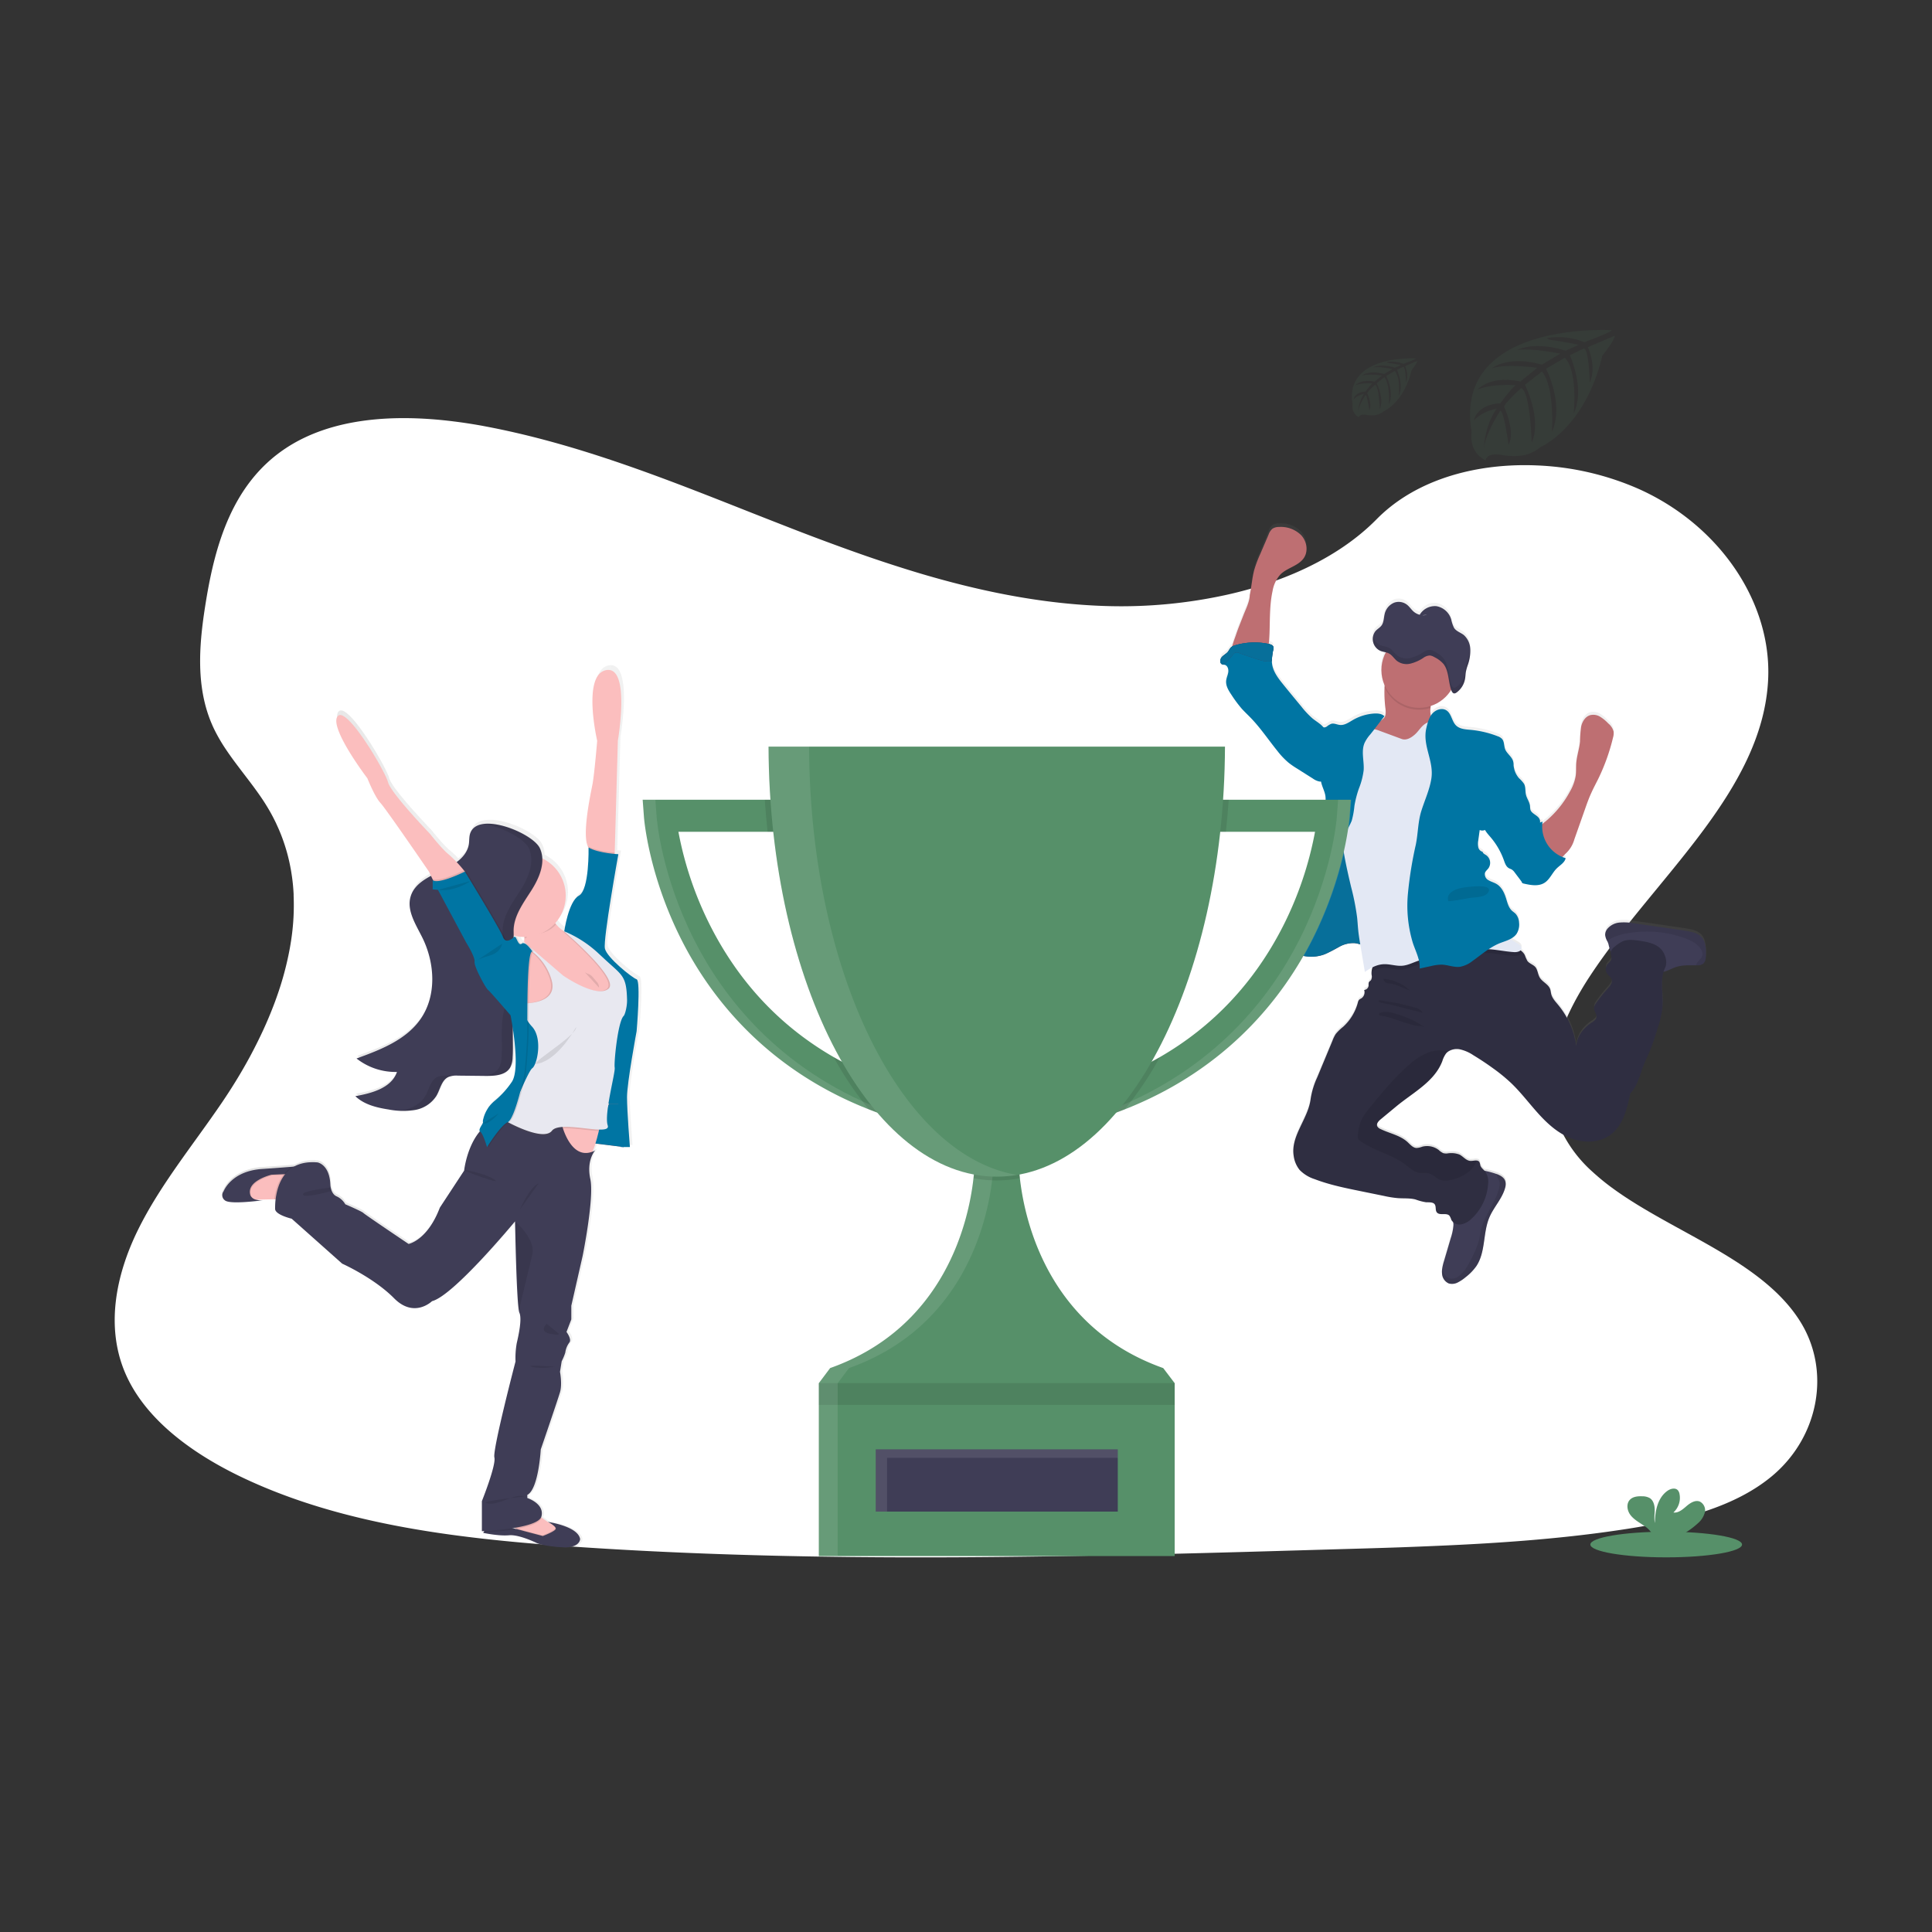 <svg xmlns="http://www.w3.org/2000/svg" xmlns:xlink="http://www.w3.org/1999/xlink" width="800" height="800" viewBox="0 0 800 800">
  <rect x="0" y="0" width="800" height="800" fill="#333333" stroke="none"/>
  <defs>
    <linearGradient id="linear-gradient" x1="0.5" y1="1" x2="0.5" gradientUnits="objectBoundingBox">
      <stop offset="0" stop-color="gray" stop-opacity="0.251"/>
      <stop offset="0.54" stop-color="gray" stop-opacity="0.122"/>
      <stop offset="1" stop-color="gray" stop-opacity="0.102"/>
    </linearGradient>
    <linearGradient id="linear-gradient-2" x1="0" y1="0.5" x2="1" y2="0.5" xlink:href="#linear-gradient"/>
    <clipPath id="clip-_6">
      <rect width="800" height="800"/>
    </clipPath>
  </defs>
  <g id="_6" data-name="6" clip-path="url(#clip-_6)">
    <g id="Group_182" data-name="Group 182">
      <g id="Group_17" data-name="Group 17">
        <g id="Group_11" data-name="Group 11">
          <g id="Group_9" data-name="Group 9" transform="translate(0 -3)">
            <g id="Component_1_3" data-name="Component 1 – 3" transform="translate(47.512 176.133)">
              <path id="Path_168" data-name="Path 168" d="M798.2,560.6c-7.681,6.368-16.954,10.907-26.968,14.266q-2.186.747-4.434,1.4c-3.868,1.152-7.828,2.151-11.822,3.024-1.969.44-3.952.845-5.935,1.222-3.373.649-6.759,1.229-10.125,1.76-12.492,1.962-25.068,3.415-37.707,4.518q-5.845.517-11.7.929l-1.557.112-2.793.189-1.718.112c-2.612.175-5.223.328-7.828.475-10.439.587-20.893,1.013-31.346,1.4-7.681.265-15.285.489-22.924.7l-15.537.454-4.015.119-1.76.049q-6.9.209-13.812.4l-1.3.035-4.05.119-7.681.209-2.29.063-2.095.056c-48.761,1.313-97.557,2.269-146.289,1.857q-5.852-.042-11.7-.126c-36.185-.468-72.328-1.732-108.408-4.19-12.681-.866-25.445-1.913-38.14-3.359q-5.866-.663-11.7-1.445c-31.185-4.19-61.6-11.256-88.849-24.44-20.522-9.951-39.467-24.1-47.413-42.937-8.023-19.007-3.778-40.354,5.384-58.984s22.945-35.326,34.83-52.832c4.085-6.026,7.946-12.3,11.445-18.756.209-.391.426-.789.628-1.18q2.688-5.049,5.07-10.223h0q2.262-4.93,4.19-9.957.58-1.5,1.11-3c.042-.112.084-.223.119-.335s.091-.251.133-.377a129.277,129.277,0,0,0,5.265-19.461l.168-.922c.077-.44.154-.873.223-1.313s.133-.817.2-1.229h0a96.363,96.363,0,0,0,1.082-18.749v-.7a79.561,79.561,0,0,0-1.047-9.587h0c-.042-.272-.084-.538-.14-.8a75.079,75.079,0,0,0-3.68-13.337c-.07-.189-.147-.384-.223-.58a.784.784,0,0,0-.1-.258c-.524-1.334-1.082-2.653-1.7-3.973h0c-.1-.223-.209-.454-.314-.7h0c-.2-.426-.4-.852-.621-1.271h0q-1.473-3.01-3.282-5.942c-1.4-2.325-2.982-4.6-4.609-6.836l-.23-.314-.189-.265c-2.137-2.912-4.371-5.775-6.55-8.666-1.711-2.255-3.387-4.525-4.958-6.836l-.279-.419a69.654,69.654,0,0,1-5.083-8.749c-.293-.621-.58-1.243-.845-1.871-.475-1.1-.915-2.214-1.306-3.331-5.363-15.153-3.736-31.7-1.159-47.483,3.82-23.448,10.928-48.719,32.931-63.355,19.21-12.785,45.207-14.28,69.828-11.172,3.945.489,7.849,1.1,11.7,1.795l2.095.4c31.143,5.97,60.6,16.542,89.687,27.861,6.794,2.646,13.575,5.335,20.348,8.009Q384.373,165,392.32,168.1q9.182,3.575,18.5,6.983,5.824,2.137,11.7,4.19,9.42,3.275,18.965,6.222,6.759,2.095,13.589,3.945c21.647,5.893,43.852,9.978,66.581,10.767a203.394,203.394,0,0,0,51.54-4.776c3.945-.894,7.856-1.92,11.7-3.079a152.22,152.22,0,0,0,15.781-5.719c12.995-5.586,24.677-12.96,33.922-22.345l.077-.077c13.693-13.889,33.769-20.948,54.8-22.128a114.611,114.611,0,0,1,11.7-.063,116.1,116.1,0,0,1,42.372,9.916c33.266,15.083,54.78,47.015,53.16,78.905-2.353,46.422-47.106,82.055-73.808,122.667-1.885,2.863-3.68,5.817-5.349,8.833-.615,1.1-1.2,2.214-1.774,3.331-6.578,12.848-10.53,26.723-8.379,40.053a42.77,42.77,0,0,0,1.7,6.92c.328.985.7,1.969,1.11,2.947A54.81,54.81,0,0,0,724.093,434.6a94.977,94.977,0,0,0,8.54,6.941c24.915,18.113,61,29.537,76.943,54.284C822.913,516.348,817.983,544.174,798.2,560.6Z" transform="translate(-112.078 -122.422)" fill="#fff"/>
            </g>
          </g>
        </g>
      </g>
      <g id="Group_181" data-name="Group 181" transform="translate(-5.264 136.624)">
        <path id="Path_2268" data-name="Path 2268" d="M906.539,396.072a8.7,8.7,0,0,0-3.811-1.671c-1.46-.336-2.952-.547-4.436-.781l-19.228-2.773a22.65,22.65,0,0,0-5.889-.312,7.474,7.474,0,0,0-5.123,2.655,3.991,3.991,0,0,0-.89,2.5,6.59,6.59,0,0,0,.875,2.593,8.65,8.65,0,0,1,.476,1.148,26.276,26.276,0,0,0,.687,2.616,2.22,2.22,0,0,0,.328.515.817.817,0,0,1,0,.133c-.211,1.078.469,2.2.164,3.241-.266.89-1.132,1.429-1.679,2.171a3.264,3.264,0,0,0-.078,3.6c.586.906,1.648,1.523,1.952,2.562.4,1.367-.679,2.687-1.64,3.741a57.966,57.966,0,0,0-4.889,6.162,3.821,3.821,0,0,0-.781,1.835c-.086,1.359,1.218,2.554.992,3.9-.18,1.062-1.218,1.71-2.117,2.343-3.319,2.187-5.982,5.7-6.248,9.677a33.9,33.9,0,0,0-7.56-17.182,12.288,12.288,0,0,1-2.8-4.4c-.172-.679-.2-1.406-.437-2.062-.781-2.07-3.265-2.96-4.35-4.866-.781-1.343-.781-3.069-1.75-4.249s-2.491-1.445-3.327-2.585a16.538,16.538,0,0,1-1.062-2.405,5.256,5.256,0,0,0-1.445-1.734,4.217,4.217,0,0,0-.359-.258,1.242,1.242,0,0,0,.414-.922c0-.914-.906-1.515-1.695-1.968-1.015-.578-2.007-1.2-2.976-1.851a6.959,6.959,0,0,0,2.663-2.179,7.161,7.161,0,0,0,1.015-4.686,5.912,5.912,0,0,0-1.4-3.585c-.492-.523-1.109-.9-1.624-1.39-1.336-1.3-1.788-3.233-2.343-5.014-.734-2.343-1.882-4.8-4.022-6.045-1.031-.6-2.234-.883-3.241-1.515a2.829,2.829,0,0,1-1.5-2.976c.234-.781.961-1.32,1.453-1.984a3.952,3.952,0,0,0-.992-5.467c-.578-.367-1.289-.687-1.406-1.359a2.483,2.483,0,0,1-1.812-1.921,7.4,7.4,0,0,1,0-2.78q.3-2.179.6-4.342a2.828,2.828,0,0,0,2.171,0,19.119,19.119,0,0,0,2.343,3.061,30.591,30.591,0,0,1,5.467,9.489c.445,1.25.9,2.648,2.054,3.311.4.227.851.344,1.242.586a4.637,4.637,0,0,1,1.218,1.249c.937,1.242,1.874,2.476,2.8,3.718l.047.187a1.09,1.09,0,0,0,.125.312,1.038,1.038,0,0,0,.672.344c2.874.664,6.1,1.273,8.591-.3,2.249-1.406,3.233-4.186,5.139-6.045,1.351-1.32,3.265-2.343,3.647-4.2a13.832,13.832,0,0,1-1.343-.492c.391-.391.781-.844,1.312-1.359a16.536,16.536,0,0,0,2.077-2.476,15.955,15.955,0,0,0,1.562-3.5q2.257-6.435,4.53-12.879c.718-2.031,1.437-4.077,2.343-6.053.937-2.14,2.046-4.194,3.069-6.295a83.569,83.569,0,0,0,6.076-17.1,6.246,6.246,0,0,0,.242-2.491,6.569,6.569,0,0,0-2.218-3.374,16.278,16.278,0,0,0-3.327-2.757,5.467,5.467,0,0,0-4.17-.672c-2,.586-3.257,2.632-3.718,4.686a49.156,49.156,0,0,0-.484,6.248c-.281,3.007-1.312,5.912-1.562,8.927-.133,1.742,0,3.507-.211,5.248a19.152,19.152,0,0,1-2.343,6.467A41.862,41.862,0,0,1,842.5,348.5c-.476.4-.969.781-1.437,1.211a7.429,7.429,0,0,1,.1-1.015,6.131,6.131,0,0,0-.992.351,2.975,2.975,0,0,0-.117-1.171c-.625-1.867-3.405-2.343-3.905-4.241a8.686,8.686,0,0,1-.133-1.421c-.164-1.663-1.3-3.069-1.687-4.686-.359-1.492-.086-3.124-.781-4.506a12.592,12.592,0,0,0-2.077-2.343,9.192,9.192,0,0,1-1.976-3.725c-.1-.383-.2-.781-.3-1.164a5.327,5.327,0,0,0-.281-2.57c-.711-1.765-2.546-2.9-3.21-4.686-.515-1.39-.289-3.124-1.265-4.2a4.57,4.57,0,0,0-1.851-1.117,41.181,41.181,0,0,0-11.145-2.632c-2.14-.2-4.5-.3-6.029-1.812-1.788-1.749-1.874-4.9-3.967-6.248-1.843-1.195-4.452-.312-5.881,1.367a7.415,7.415,0,0,0-.594.781,8.355,8.355,0,0,1-.164-3.2c0-.265.055-.539.078-.781A15.62,15.62,0,0,0,803.353,294v.047l.094.242c.227.57.586,1.117,1.117,1.179h0a1.562,1.562,0,0,0,.968-.351,8.023,8.023,0,0,0,1.3-1.125q.3-.328.562-.679a8.843,8.843,0,0,0,.922-1.562,9.282,9.282,0,0,0,.781-2.616c.141-.906.156-1.835.313-2.741a16.92,16.92,0,0,1,.57-2.07c.078-.227.156-.453.227-.679s.172-.531.25-.781a18.091,18.091,0,0,0,.781-4.952v-.844a8.239,8.239,0,0,0-2.624-5.818c-1.343-1.1-3.124-1.562-4.108-3.054a14.528,14.528,0,0,1-1.156-3.46,7.81,7.81,0,0,0-6.139-5.522,6.834,6.834,0,0,0-4.858,1.336h0l-.109.086h0a7.81,7.81,0,0,0-1.937,2.156,6.444,6.444,0,0,1-2.749-1.562c-.781-.726-1.382-1.64-2.171-2.343a5.584,5.584,0,0,0-5.561-1.172,6.646,6.646,0,0,0-3.975,4.553c-.43,1.609-.352,3.46-1.25,4.8-.7,1.047-1.835,1.562-2.632,2.515a4.734,4.734,0,0,0-.984,2.085h0a5.652,5.652,0,0,0-.133,1.3h0a2.379,2.379,0,0,0,.047.578v.094a4.128,4.128,0,0,0,.133.633h0a5.466,5.466,0,0,0,1.164,2.14,5.139,5.139,0,0,0,1.882,1.359,7.611,7.611,0,0,0,.906.289l.929.211.328.078a15.573,15.573,0,0,0-.437,13.753,6.257,6.257,0,0,1-.078.656,54.013,54.013,0,0,0,.406,9.208,4.941,4.941,0,0,1-.57,3.507,6.651,6.651,0,0,1-1.132,1.008c.422-.547.851-1.086,1.289-1.624-1.1-1.109-2.843-1.25-4.4-1.14a20.407,20.407,0,0,0-8.591,2.624c-1.749,1.007-3.546,2.343-5.545,2.109-1.179-.133-2.343-.781-3.491-.469a7.075,7.075,0,0,0-1.788,1.062,2.421,2.421,0,0,1-1.468.453c-1.226-1.507-3.124-2.53-4.592-3.757a36.182,36.182,0,0,1-4.569-4.9c-2.53-3.054-5.053-6.115-7.537-9.2-2.093-2.593-4.241-5.4-4.608-8.716a8.535,8.535,0,0,1-.055-.992,25.244,25.244,0,0,1,.594-4.686,2.343,2.343,0,0,0,0-1.132c-.234-.781-1.133-1.07-1.906-1.242h0c.1-.6.172-1.218.211-1.8.437-6.717-.039-13.543,1.383-20.118a13.675,13.675,0,0,1,3.241-6.927c2.851-2.882,7.623-3.577,9.809-6.99,1.828-2.843,1.1-6.865-1.195-9.372a11.829,11.829,0,0,0-9.2-3.405,4.749,4.749,0,0,0-2.679.719,5.692,5.692,0,0,0-1.624,2.468l-3.35,8.146a49.268,49.268,0,0,0-2.452,6.545c-.937,3.421-1.148,7.029-1.89,10.481,0,2.655-1.71,5.967-2.648,8.411-1.047,2.749-2.179,5.467-3.124,8.271-.234.7-1.054,2.788-1.562,4.686a2.859,2.859,0,0,0-.531.4,14.15,14.15,0,0,0-1.109,1.648c-.711.937-1.867,1.437-2.648,2.343s-.945,2.569.141,3.022a3.189,3.189,0,0,0,.68.148,2.635,2.635,0,0,1,.422.07c1.172.328,1.632,1.8,1.461,3.023s-.781,2.343-.882,3.561c-.211,2.156,1.054,4.163,2.273,5.975a51.5,51.5,0,0,0,4.171,5.615c1.1,1.234,2.343,2.343,3.452,3.53,4.225,4.342,7.583,9.419,11.379,14.136a31.341,31.341,0,0,0,4.631,4.858,34.9,34.9,0,0,0,3.507,2.413l6.529,4.139a7.155,7.155,0,0,0,2.468,1.164,3.282,3.282,0,0,0,.875,0c.039.2.07.383.117.578.508,2.046,1.625,3.9,1.749,5.99s-.062,4.217.086,6.326c.141,1.945.57,3.9.68,5.818.219,3.686-.687,7.326-1.562,10.934-1.32,5.28-2.116,10.668-4.686,15.456a9.088,9.088,0,0,0-1.562,4.171,2.155,2.155,0,0,0,.047.547h0l-1.172.664c-.344.2-.687.391-1,.594-1.484.968-3.069,2.038-3.679,3.71-.492,1.351-.266,2.9-.859,4.21a1.841,1.841,0,0,1-.094.172c-.625,1.218-1.867,2.124-2.148,3.46h0c-.211,1.023.2,2.109,0,3.124v.039a11.319,11.319,0,0,0-.422,1.562,1.865,1.865,0,0,0,.047.515,2.975,2.975,0,0,0,.937,1.523,6.245,6.245,0,0,0,.914.726q.5.328,1.031.609l.2.109c.3.156.594.3.9.445l.2.086c.352.156.711.3,1.07.422l.25.078c.281.094.57.18.859.25l.2.062.18.039.781.164.289.055q.515.086,1.054.141h.312c.266,0,.523.039.781.047h1.429a8.748,8.748,0,0,0,1.1-.1h.117c.328-.047.656-.1.984-.172l.25-.055c.3-.07.609-.141.914-.234l.164-.047c.367-.109.734-.227,1.093-.367a28.7,28.7,0,0,0,3.608-1.788c.781-.43,1.562-.867,2.343-1.265a18.2,18.2,0,0,1,1.781-.781,10.052,10.052,0,0,1,4.686-.781,18.345,18.345,0,0,1,2.343.476q0,.129,0,.258.953,5.623,1.882,11.246a22.889,22.889,0,0,1,3.233-1.945,7.188,7.188,0,0,0-.414,1.757,6.957,6.957,0,0,0,0,1.4,3.035,3.035,0,0,1-.219,2.148c-.273.359-.781.562-.929.968a3.307,3.307,0,0,0-.078,1.273,2.03,2.03,0,0,1-1.859,1.89,2.968,2.968,0,0,1-1.179,3.483,4.122,4.122,0,0,0-.906.594,2.7,2.7,0,0,0-.523,1.179,20.869,20.869,0,0,1-6.115,10.051,19.664,19.664,0,0,0-3.022,2.952,13.444,13.444,0,0,0-1.367,2.694q-3.124,7.638-6.342,15.284a33.911,33.911,0,0,0-2.718,8.818c-.937,8.419-8.435,15.557-7.029,23.914a11.716,11.716,0,0,0,2.437,5.709,14.372,14.372,0,0,0,6.248,3.835c6.022,2.343,12.371,3.624,18.7,4.913l9.934,2.038a43.451,43.451,0,0,0,5.92.937c2.4.164,4.858-.063,7.193.547a22.321,22.321,0,0,0,4.319,1.148c1.281.07,2.859-.2,3.616.844s.172,2.429.89,3.358c1.156,1.476,3.975,0,5.233,1.39a6.476,6.476,0,0,1,.781,1.726,3.124,3.124,0,0,0,.781.984,6.594,6.594,0,0,1,.094,1.336,23.033,23.033,0,0,1-1.124,5.326q-1.406,4.756-2.8,9.52a21.089,21.089,0,0,0-.781,3.436,8.259,8.259,0,0,0,0,1.7,4.676,4.676,0,0,0,2.8,4.069,5.139,5.139,0,0,0,3.8-.469,16.773,16.773,0,0,0,3.124-2.109,21.327,21.327,0,0,0,4.506-4.639c3.905-5.842,2.64-13.745,5.381-20.2,1.82-4.311,5.366-7.81,6.545-12.355a4.944,4.944,0,0,0,.094-2.671c-.492-1.562-2.156-2.452-3.71-3.015h-.07a32.024,32.024,0,0,0-3.905-1.117c-.328-.07-.664-.125-1-.18a6.131,6.131,0,0,1-1.726-2.249,5.23,5.23,0,0,0-.367-1.351,1.406,1.406,0,0,0-1.125-.625c-.781-.078-1.828.2-2.679.141-1.742-.125-2.9-1.835-4.46-2.624s-3.257-.594-4.92-.476a4.552,4.552,0,0,1-1.781-.109,6.7,6.7,0,0,1-1.875-1.289,7.857,7.857,0,0,0-6.881-1.382,7.5,7.5,0,0,1-2.343.531c-1.523-.086-2.6-1.445-3.725-2.476-3.077-2.819-7.458-3.561-11.192-5.412a2.554,2.554,0,0,1-1.343-1.156c-.43-1.062.539-2.124,1.414-2.851l6.42-5.334c7.029-5.842,15.815-10.239,19.08-18.806a10.877,10.877,0,0,1,1.562-3.21,4.357,4.357,0,0,1,.867-.781,6.56,6.56,0,0,1,4.8-.937,16.221,16.221,0,0,1,5.655,2.468q4.194,2.538,8.161,5.467a72.217,72.217,0,0,1,7.459,6.123c4.1,3.9,7.513,8.536,11.332,12.746s8.185,8.138,13.488,10.153,11.715,1.929,16.268-1.453c5.256-3.9,6.943-10.887,8.271-17.291,2.929-2.827,3.811-7.13,5.24-10.934.9-2.413,2.046-4.686,3.015-7.091,1.156-2.827,2.062-5.748,2.968-8.661a41.652,41.652,0,0,0,2.077-9.036c.375-4.866-.929-10.044.437-14.612,1.8-.4,3.444-1.414,5.217-2.007,2.64-.867,5.467-.726,8.263-.711h.18a4.264,4.264,0,0,0,2.749-.648,4.377,4.377,0,0,0,1.132-3.327C908.967,401.367,908.78,398.009,906.539,396.072ZM793.38,262.849a5.8,5.8,0,0,1-1.976.141Z" transform="translate(-197.207 -146.191)" fill="url(#linear-gradient)"/>
        <path id="Path_2269" data-name="Path 2269" d="M813.217,330a8.592,8.592,0,0,1-3.249,1.726l-5.537,1.984c-3.007,1.078-6.146,2.163-9.317,1.773-1.773-.219-9.372-1.335-10.52-2.718-1.749-2.14,4.381-5.287,6.474-7.091a8.854,8.854,0,0,0,1.312-1.156c.781-.953.68-2.288.57-3.491a53.9,53.9,0,0,1-.406-9.192,18.556,18.556,0,0,1,.312-2.179c.781-3.593,4.124-2.28,6.763-1.328A52.891,52.891,0,0,1,808.8,312.3a6.583,6.583,0,0,1,2.265,1.921c1.156,1.749.7,4.046.508,6.248-.164,1.71-.156,3.35.914,4.592a11.824,11.824,0,0,1,1.476,1.562A2.929,2.929,0,0,1,813.217,330Z" transform="translate(-213.967 -163.937)" fill="#be6f72"/>
        <path id="Path_2270" data-name="Path 2270" d="M721.228,256.391c.781-3.46.953-7.029,1.89-10.458a48.947,48.947,0,0,1,2.452-6.521l3.444-8.036a5.67,5.67,0,0,1,1.625-2.46,4.81,4.81,0,0,1,2.679-.719,11.935,11.935,0,0,1,9.2,3.4c2.3,2.476,3.022,6.482,1.195,9.317-2.187,3.413-6.959,4.1-9.809,6.974a13.655,13.655,0,0,0-3.241,6.912c-1.421,6.56-.945,13.363-1.382,20.064-.141,2.085-.547,4.467-2.343,5.545a6.834,6.834,0,0,1-3.5.679l-5.123.086c-.859,0-3.975.539-4.545-.109-1-1.132,1.281-6.771,1.695-8.029.922-2.788,2.054-5.506,3.124-8.247C719.518,262.343,721.228,259.039,721.228,256.391Z" transform="translate(-198.47 -146.614)" fill="#be6f72"/>
        <path id="Path_2271" data-name="Path 2271" d="M851.493,576.485c-1.179,4.514-4.725,8.029-6.545,12.332-2.741,6.443-1.507,14.324-5.381,20.15a21.291,21.291,0,0,1-4.506,4.647,16.734,16.734,0,0,1-3.124,2.1,5.139,5.139,0,0,1-3.8.469,4.675,4.675,0,0,1-2.8-4.061,8.2,8.2,0,0,1,0-1.695,20.993,20.993,0,0,1,.781-3.428q1.406-4.741,2.8-9.5a22.99,22.99,0,0,0,1.125-5.311c.1-1.968-1.148-4.53-.617-6.365.242-.828,1.148-1.562,1.562-2.257a13.072,13.072,0,0,0,1.343-3.194c.64-2.179,1.078-4.506,2.421-6.342a14.877,14.877,0,0,1,3.046-2.851,8.077,8.077,0,0,1,2.905-1.632,7.112,7.112,0,0,1,3.124.148,30.643,30.643,0,0,1,3.9,1.109h.07c1.562.562,3.218,1.429,3.71,3.007A4.912,4.912,0,0,1,851.493,576.485Z" transform="translate(-222.949 -221.349)" fill="#3f3d56"/>
        <path id="Path_2272" data-name="Path 2272" d="M953.543,451.649c-.047,1.211-.2,2.562-1.132,3.319a4.264,4.264,0,0,1-2.749.648h-.211c-2.788,0-5.623-.156-8.263.711-2.007.664-3.85,1.882-5.943,2.124-2.882.328-5.592-1.25-8.146-2.624a81.021,81.021,0,0,0-7.4-3.514c-1.656-.679-5.037-1.117-5.834-2.929a26.718,26.718,0,0,1-.687-2.608,8.645,8.645,0,0,0-.476-1.148,6.6,6.6,0,0,1-.875-2.585,3.992,3.992,0,0,1,.89-2.5,7.491,7.491,0,0,1,5.116-2.632,22.649,22.649,0,0,1,5.889.312l19.228,2.765a45.041,45.041,0,0,1,4.436.781,8.7,8.7,0,0,1,3.811,1.671C953.473,445.346,953.66,448.7,953.543,451.649Z" transform="translate(-241.9 -192.529)" fill="#3f3d56"/>
        <path id="Path_2273" data-name="Path 2273" d="M900.429,458.534c-2.343,4.944-.656,10.793-1.078,16.26a41.446,41.446,0,0,1-2.077,9.013c-.906,2.905-1.812,5.818-2.968,8.638-.968,2.343-2.117,4.686-3.015,7.076-1.429,3.811-2.343,8.1-5.24,10.934-1.328,6.389-3.015,13.371-8.271,17.245-4.569,3.374-10.934,3.491-16.268,1.453s-9.669-5.943-13.488-10.153-7.232-8.794-11.332-12.715a71.073,71.073,0,0,0-7.474-6.115q-3.967-2.882-8.161-5.42a16.347,16.347,0,0,0-5.654-2.46,6.56,6.56,0,0,0-4.8.937,4.36,4.36,0,0,0-.867.781,10.749,10.749,0,0,0-1.562,3.2c-3.28,8.544-12.082,12.933-19.111,18.76l-6.42,5.319c-.875.726-1.843,1.788-1.414,2.843a2.553,2.553,0,0,0,1.343,1.156c3.733,1.843,8.115,2.585,11.192,5.4,1.125,1.031,2.2,2.39,3.725,2.468a7.48,7.48,0,0,0,2.343-.523A7.88,7.88,0,0,1,806.709,534a6.693,6.693,0,0,0,1.875,1.289,4.553,4.553,0,0,0,1.781.109,9.507,9.507,0,0,1,4.92.476c1.492.742,2.718,2.491,4.46,2.616.851.063,1.867-.219,2.679-.141a1.406,1.406,0,0,1,1.125.625,5.174,5.174,0,0,1,.367,1.343c.32,1.1,1.4,1.773,2.1,2.679a7.4,7.4,0,0,1,1.125,5.038,21.494,21.494,0,0,1-6.842,14.386,8.467,8.467,0,0,1-4.209,2.343,3.9,3.9,0,0,1-4.171-1.851,6.417,6.417,0,0,0-.781-1.718c-1.257-1.382-4.077.086-5.233-1.39-.719-.922-.2-2.4-.89-3.35s-2.343-.781-3.616-.836a22.9,22.9,0,0,1-4.319-1.148c-2.343-.609-4.8-.383-7.193-.547a43.4,43.4,0,0,1-5.92-.937l-9.934-2.03c-6.326-1.289-12.676-2.593-18.7-4.9a15.047,15.047,0,0,1-6.248-3.827,11.717,11.717,0,0,1-2.437-5.7c-1.414-8.333,6.084-15.456,7.029-23.852a33.458,33.458,0,0,1,2.718-8.794q3.179-7.622,6.342-15.253a13.583,13.583,0,0,1,1.328-2.7,19.606,19.606,0,0,1,3.023-2.944,20.8,20.8,0,0,0,6.115-10.028,2.7,2.7,0,0,1,.523-1.179,4.384,4.384,0,0,1,.906-.586,2.968,2.968,0,0,0,1.179-3.475,2.03,2.03,0,0,0,1.859-1.89,3.267,3.267,0,0,1,.078-1.265c.187-.406.656-.609.929-.968a3.018,3.018,0,0,0,.219-2.14,6.976,6.976,0,0,1,0-1.4,7.178,7.178,0,0,1,2.093-4.366c1.867-1.835,4.522-1.359,7.1-1.8a40.663,40.663,0,0,0,7.5-2.4,73.658,73.658,0,0,1,21.173-4.9,46.227,46.227,0,0,1,21.384,3.405,12.161,12.161,0,0,1,2.757,1.562,5.224,5.224,0,0,1,1.445,1.726,16.1,16.1,0,0,0,1.062,2.4c.836,1.14,2.413,1.507,3.327,2.585s.992,2.9,1.75,4.233c1.086,1.906,3.6,2.788,4.35,4.858.234.656.266,1.375.437,2.054.422,1.7,1.687,3.046,2.8,4.389a33.747,33.747,0,0,1,7.56,17.182c.25-3.96,2.913-7.466,6.248-9.653.9-.586,1.937-1.234,2.117-2.3.227-1.343-1.078-2.538-.992-3.9a3.828,3.828,0,0,1,.781-1.828,57.785,57.785,0,0,1,4.889-6.146c.961-1.054,2.038-2.343,1.64-3.733-.3-1.039-1.367-1.648-1.952-2.554a3.249,3.249,0,0,1,.078-3.593c.547-.742,1.414-1.281,1.679-2.163.3-1.039-.375-2.163-.164-3.233a4,4,0,0,1,1.609-2.085,13.378,13.378,0,0,1,3.491-2.3c2.062-.781,4.358-.492,6.545-.187,3.655.508,7.755,1.289,9.817,4.35C900.742,453.582,901.413,456.488,900.429,458.534Z" transform="translate(-205.687 -194.415)" fill="#2f2e41"/>
        <path id="Path_2274" data-name="Path 2274" d="M953.537,451.649c-.047,1.211-.2,2.562-1.132,3.319a4.264,4.264,0,0,1-2.749.648h-.211c.32-1.624,2.3-2.554,2.64-4.2a3.718,3.718,0,0,0-.859-2.835c-1.672-2.257-4.358-3.507-7.029-4.42a46.563,46.563,0,0,0-23.477-1.757,23.641,23.641,0,0,0-6.17,1.9,20.1,20.1,0,0,0-1.875,1.328,6.6,6.6,0,0,1-.875-2.585,3.991,3.991,0,0,1,.89-2.5,7.49,7.49,0,0,1,5.115-2.632,22.647,22.647,0,0,1,5.889.312l19.228,2.765a45.036,45.036,0,0,1,4.436.781,8.7,8.7,0,0,1,3.811,1.671C953.466,445.346,953.654,448.7,953.537,451.649Z" transform="translate(-241.894 -192.529)" opacity="0.1"/>
        <path id="Path_2275" data-name="Path 2275" d="M851.493,576.875c-1.179,4.514-4.725,8.029-6.545,12.332-2.741,6.443-1.507,14.324-5.381,20.15A21.291,21.291,0,0,1,835.061,614a16.737,16.737,0,0,1-3.124,2.1,5.139,5.139,0,0,1-3.8.469,4.675,4.675,0,0,1-2.8-4.061,8.2,8.2,0,0,1,0-1.695l.047.125c.68,1.64,1.788,3.358,3.538,3.647a4.788,4.788,0,0,0,3.608-1.273c2.577-2.07,4.077-5.155,5.506-8.13a33.812,33.812,0,0,0,2.64-6.74c.312-1.328.461-2.687.781-4.014,1.484-6.451,6.537-11.715,7.654-18.252a4.468,4.468,0,0,0,.063-1.367,6.914,6.914,0,0,0-.672-1.7,8.429,8.429,0,0,1-.594-1.89c1.562.562,3.218,1.429,3.71,3.007a4.914,4.914,0,0,1-.125,2.648Z" transform="translate(-222.949 -221.738)" opacity="0.1"/>
        <path id="Path_2276" data-name="Path 2276" d="M829.938,551.319a11.318,11.318,0,0,1-3.522,4.811,17.183,17.183,0,0,1-7.584,3.28,7.545,7.545,0,0,1-3.9-.047c-1.734-.6-2.983-2.226-4.756-2.694-1.265-.344-2.624-.039-3.905-.227-2.3-.32-4.092-2.077-5.951-3.483-5.693-4.28-13.168-5.662-18.861-9.942a1.75,1.75,0,0,1-.609-.633,1.88,1.88,0,0,1-.117-.883,17.962,17.962,0,0,1,1.71-7.505,26.188,26.188,0,0,1,3.218-4.584c5.1-6.248,10.223-12.543,16.331-17.815a24.742,24.742,0,0,1,8.591-5.272c1.8-.555,5.342-1.078,7.529-.141a4.357,4.357,0,0,0-.867.781,10.747,10.747,0,0,0-1.562,3.2c-3.288,8.552-12.09,12.941-19.119,18.767l-6.42,5.319c-.875.726-1.843,1.788-1.414,2.843a2.553,2.553,0,0,0,1.343,1.156c3.733,1.843,8.115,2.585,11.192,5.4,1.125,1.031,2.2,2.39,3.725,2.468a7.485,7.485,0,0,0,2.343-.523,7.88,7.88,0,0,1,6.88,1.375,6.693,6.693,0,0,0,1.875,1.289,4.555,4.555,0,0,0,1.781.109,9.505,9.505,0,0,1,4.92.476c1.492.742,2.718,2.491,4.46,2.616C828.11,551.523,829.126,551.226,829.938,551.319Z" transform="translate(-213.186 -207.383)" opacity="0.1"/>
        <path id="Path_2277" data-name="Path 2277" d="M749.745,420.391c-1.484.953-3.062,2.031-3.671,3.686-.5,1.351-.266,2.9-.867,4.21s-1.953,2.226-2.249,3.632c-.211,1.023.2,2.1,0,3.124a13.444,13.444,0,0,0-.43,1.624c-.078,1.164.922,2.109,1.9,2.757a15.854,15.854,0,0,0,14.191,1.562,64.114,64.114,0,0,0,5.967-3.054,11.8,11.8,0,0,1,6.428-1.562c1.289.141,2.523.609,3.811.781a4,4,0,0,0,3.569-1.062,4.454,4.454,0,0,0,.781-1.851c1.086-4.288.594-8.833-.437-13.144s-2.593-8.458-3.694-12.746a58.473,58.473,0,0,0-2.687-9.442c-1.3-3.007-3.5-5.8-6.568-6.951a1.226,1.226,0,0,0-.781-.1,1.328,1.328,0,0,0-.508.375,24.015,24.015,0,0,0-5.358,9.013c-1.226,3.741-1.562,7.708-2.687,11.465-.484,1.562-1.109,3.655-2.343,4.85A26.769,26.769,0,0,1,749.745,420.391Z" transform="translate(-204.822 -182.452)" fill="#3f3d56"/>
        <path id="Path_2278" data-name="Path 2278" d="M779.2,434.2a4.551,4.551,0,0,1-.82,1.851,3.96,3.96,0,0,1-3.569,1.054c-1.281-.156-2.515-.633-3.8-.781a11.777,11.777,0,0,0-6.428,1.562c-2,1-3.9,2.241-5.975,3.046a15.768,15.768,0,0,1-9.474.539,15.284,15.284,0,0,1-4.686-2.062c-.984-.64-1.976-1.562-1.9-2.757a13.378,13.378,0,0,1,.43-1.617c.2-1.023-.2-2.1,0-3.124.3-1.406,1.656-2.343,2.249-3.639s.367-2.851.859-4.2c.609-1.664,2.195-2.734,3.678-3.694s3.249-1.695,4.436-2.858a4.4,4.4,0,0,0,.414-.578,14.059,14.059,0,0,0,1.859-4.3c1.148-3.764,1.46-7.724,2.679-11.473a24.062,24.062,0,0,1,5.365-9,1.18,1.18,0,0,1,.5-.375,1.25,1.25,0,0,1,.781.094c3.062,1.156,5.256,3.952,6.568,6.959s1.867,6.248,2.687,9.434c1.094,4.288,2.663,8.45,3.694,12.754S780.287,429.9,779.2,434.2Z" transform="translate(-204.826 -182.436)" fill="#0075a3" opacity="0.89"/>
        <path id="Path_2279" data-name="Path 2279" d="M813.885,320.456a15.62,15.62,0,0,1-19.025-8.591,18.529,18.529,0,0,1,.313-2.179c.781-3.593,4.124-2.281,6.763-1.328a52.883,52.883,0,0,1,9.177,3.975,6.583,6.583,0,0,1,2.265,1.921C814.533,315.981,814.073,318.277,813.885,320.456Z" transform="translate(-216.284 -163.944)" opacity="0.1"/>
        <circle id="Ellipse_540" data-name="Ellipse 540" cx="15.62" cy="15.62" r="15.62" transform="translate(577.264 125.225)" fill="#be6f72"/>
        <path id="Path_2280" data-name="Path 2280" d="M850.05,451.995c0,1.3-1.757,1.71-3.062,1.64-4.686-.273-9.27-1.562-13.91-1.172-5.865.531-11.254,3.772-17.135,4.069-2.265.117-4.569-.219-6.8.2-2.89.539-5.467,2.3-8.411,2.546-2.554.219-5.076-.742-7.63-.64a12.261,12.261,0,0,0-5.1,1.453,7.177,7.177,0,0,1,2.093-4.366c1.867-1.835,4.522-1.359,7.1-1.8a40.659,40.659,0,0,0,7.5-2.4,73.658,73.658,0,0,1,21.173-4.9,46.228,46.228,0,0,1,21.376,3.382A12.163,12.163,0,0,1,850,451.573a1.224,1.224,0,0,1,.055.422Z" transform="translate(-214.781 -194.421)" opacity="0.1"/>
        <path id="Path_2281" data-name="Path 2281" d="M796.808,338.5l-6.326-2.343-2.671-.984a12.915,12.915,0,0,0-3.405-.906c-3.062-.234-5.943,1.8-7.576,4.4s-2.249,5.7-2.773,8.724q-1.078,6.2-1.828,12.449a81.323,81.323,0,0,0-.82,11.356c.18,9.669,2.226,19.2,4.475,28.616a100.67,100.67,0,0,1,2.491,12.691c.187,1.765.273,3.538.461,5.311.2,1.992.531,3.96.859,5.936l1.882,11.223c2.343-1.664,5.006-3.124,7.888-3.21,2.554-.094,5.084.859,7.63.64,2.929-.242,5.522-2,8.411-2.538,2.234-.414,4.538-.086,6.81-.2,5.873-.3,11.27-3.546,17.127-4.069,4.647-.422,9.263.89,13.918,1.164,1.3.078,3.054-.336,3.054-1.64,0-.906-.906-1.507-1.695-1.96a83.579,83.579,0,0,1-10.583-7.552c-3.077-2.437-6.2-4.936-8.318-8.232-5.1-7.927-3.351-18.65-7.7-27.015-3.538-6.795,0-15.7,0-23.36a35.533,35.533,0,0,0-2.991-17.487l-3.038-7.693a1.258,1.258,0,0,0-.359-.586,1.194,1.194,0,0,0-.7-.211,7.326,7.326,0,0,0-5.045,1.617c-1.429,1.164-2.343,2.835-3.749,4.046C800.705,338.034,798.722,339.206,796.808,338.5Z" transform="translate(-211.148 -169.135)" fill="#e3e8f4"/>
        <path id="Path_2282" data-name="Path 2282" d="M814.81,332.692c.5-2.14,1.039-4.366,2.468-6.037s4.038-2.554,5.881-1.359c2.093,1.359,2.179,4.5,3.967,6.248,1.562,1.5,3.905,1.617,6.029,1.812A40.883,40.883,0,0,1,844.3,335.98a4.553,4.553,0,0,1,1.851,1.109c.976,1.109.781,2.812,1.265,4.194.664,1.781,2.5,2.913,3.21,4.686.781,1.968,0,4.171-.656,6.193-1.179,3.632-1.921,7.4-3.069,11.051a24.6,24.6,0,0,1-5.467,9.989c-1.187,1.218-2.952,2.343-4.514,1.617l-.6,4.335a7.366,7.366,0,0,0,0,2.773,2.483,2.483,0,0,0,1.812,1.921c.117.672.828.992,1.406,1.359a3.905,3.905,0,0,1,.992,5.467c-.492.664-1.218,1.187-1.453,1.976a2.807,2.807,0,0,0,1.5,2.968c1.015.625,2.21.914,3.241,1.515,2.14,1.234,3.288,3.663,4.022,6.022.547,1.781,1,3.71,2.343,5.006.516.492,1.133.867,1.625,1.382a5.928,5.928,0,0,1,1.4,3.585,7.115,7.115,0,0,1-1.015,4.686c-1.562,2.234-4.475,2.9-7.029,3.9-4.147,1.7-7.56,4.748-11.215,7.341a11.965,11.965,0,0,1-5.116,2.405c-2.53.336-5.022-.781-7.568-.883a18.793,18.793,0,0,0-4.514.594l-4.686,1.015c.25-3.632-1.749-7.271-2.866-10.731a53.328,53.328,0,0,1-2-20.306,159.028,159.028,0,0,1,3.265-20.259c.961-4.686.867-9.583,2.343-14.136,1.382-4.381,3.358-8.591,4.085-13.152C818.075,346.226,813.139,339.97,814.81,332.692Z" transform="translate(-218.942 -167.76)" fill="#0075a3"/>
        <path id="Path_2283" data-name="Path 2283" d="M859.159,353.1a8.587,8.587,0,0,1,.9,2.538,9.163,9.163,0,0,0,1.976,3.717,12.8,12.8,0,0,1,2.077,2.343c.719,1.359.445,3.015.781,4.5.39,1.617,1.523,3.022,1.687,4.686a8.579,8.579,0,0,0,.133,1.421c.508,1.89,3.288,2.343,3.905,4.233.414,1.226-.3,2.562-.164,3.85a3.394,3.394,0,0,1,.07,1.218,2.476,2.476,0,0,1-.89,1.14,17.962,17.962,0,0,0-5.139,9.146,52.083,52.083,0,0,0-1.18,10.567l-3.054-4.038a4.64,4.64,0,0,0-1.218-1.25c-.391-.234-.843-.351-1.242-.586-1.156-.656-1.609-2.046-2.054-3.3a30.462,30.462,0,0,0-5.467-9.466c-1.242-1.461-2.687-2.929-2.96-4.827a8.892,8.892,0,0,1,.14-2.608c.781-5.116,1.617-10.356,4.108-14.894,1.164-2.124,2.671-4.046,3.788-6.2C856.105,353.864,857.16,350.147,859.159,353.1Z" transform="translate(-227.764 -173.727)" fill="#0075a3"/>
        <path id="Path_2284" data-name="Path 2284" d="M751.555,344.309a3.57,3.57,0,0,1-.484,1.874,2.468,2.468,0,0,1-2.468.781,7.138,7.138,0,0,1-2.468-1.156q-3.265-2.062-6.529-4.132a36.133,36.133,0,0,1-3.507-2.405,31.294,31.294,0,0,1-4.631-4.85c-3.8-4.686-7.154-9.77-11.379-14.058-1.148-1.171-2.343-2.3-3.452-3.522a51.407,51.407,0,0,1-4.171-5.608c-1.218-1.8-2.484-3.8-2.273-5.959.125-1.218.711-2.343.883-3.553s-.289-2.687-1.461-3.015a2.645,2.645,0,0,0-.422-.07,3.187,3.187,0,0,1-.679-.148c-1.086-.453-.922-2.132-.141-3.015s1.937-1.375,2.648-2.343a14.1,14.1,0,0,1,1.109-1.648,4.226,4.226,0,0,1,1.82-.914,28.164,28.164,0,0,1,13.863-.523c.781.172,1.671.484,1.906,1.242a2.29,2.29,0,0,1,0,1.125,25.14,25.14,0,0,0-.594,4.686,8.31,8.31,0,0,0,.055.984c.367,3.311,2.515,6.115,4.608,8.7,2.484,3.077,5.006,6.131,7.537,9.177a36.061,36.061,0,0,0,4.569,4.881c1.562,1.3,3.585,2.343,4.8,4.007.992,1.343.672,3.179.781,4.8A106.441,106.441,0,0,1,751.555,344.309Z" transform="translate(-197.205 -160.024)" fill="#0075a3"/>
        <path id="Path_2285" data-name="Path 2285" d="M887.194,385.294a12.6,12.6,0,0,0,3.64-5.951l4.53-12.847c.718-2.031,1.437-4.069,2.343-6.045.937-2.132,2.046-4.186,3.069-6.248a83.339,83.339,0,0,0,6.068-16.987,6.3,6.3,0,0,0,.242-2.491,6.549,6.549,0,0,0-2.218-3.366,16.241,16.241,0,0,0-3.327-2.749,5.467,5.467,0,0,0-4.171-.672c-2,.586-3.257,2.632-3.718,4.686a48.956,48.956,0,0,0-.484,6.248c-.281,3-1.312,5.9-1.562,8.9-.133,1.742,0,3.5-.211,5.233a19.114,19.114,0,0,1-2.343,6.459,41.931,41.931,0,0,1-10.1,12.418,16.246,16.246,0,0,0-3.03,2.913,9.507,9.507,0,0,0-1.461,3.639,8.38,8.38,0,0,0,.633,5.912c1.273,2.171,3.718,3.124,6.053,3.608C884.3,388.613,885.03,387.535,887.194,385.294Z" transform="translate(-233.657 -168.426)" fill="#be6f72"/>
        <path id="Path_2286" data-name="Path 2286" d="M807.89,273.528a7.287,7.287,0,0,1,7.076-3.835,7.81,7.81,0,0,1,6.139,5.514,14.255,14.255,0,0,0,1.156,3.452c.968,1.507,2.765,1.945,4.108,3.038a8.224,8.224,0,0,1,2.624,5.811,17.584,17.584,0,0,1-1.039,6.568,20.9,20.9,0,0,0-.781,2.749c-.156.906-.172,1.828-.312,2.733a8.9,8.9,0,0,1-3.585,5.912,1.562,1.562,0,0,1-.969.351c-.609-.07-.984-.781-1.211-1.421-1.242-3.585-.945-7.966-3.233-10.825a11.834,11.834,0,0,0-3.7-2.757,4.771,4.771,0,0,0-1.89-.711,4.975,4.975,0,0,0-2.733,1,17.02,17.02,0,0,1-5.4,2.39,6.638,6.638,0,0,1-5.584-1.2c-1.078-.89-1.867-2.226-3.062-2.921s-2.445-.656-3.624-1.132a5.366,5.366,0,0,1-2.171-8.185c.781-.937,1.937-1.468,2.632-2.507.9-1.343.82-3.187,1.25-4.8a6.6,6.6,0,0,1,3.975-4.538,5.584,5.584,0,0,1,5.561,1.164c.781.7,1.406,1.609,2.171,2.343a6.248,6.248,0,0,0,5.779,1.562" transform="translate(-214.912 -155.315)" fill="#3f3d56"/>
        <path id="Path_2287" data-name="Path 2287" d="M829.455,421.5a3.03,3.03,0,0,0-.828,3.311c.172.367,8.232-1.187,9.083-1.3,2.124-.3,5.85-.156,7.279-2.1,2.546-3.444-5.342-2.679-6.787-2.554C835.453,419.09,831.549,419.465,829.455,421.5Z" transform="translate(-223.638 -188.336)" opacity="0.1"/>
        <path id="Path_2288" data-name="Path 2288" d="M729.718,292.442a25.154,25.154,0,0,0-.594,4.686c-2.343.476-4.78-.3-7.029-1.086l-6.459-2.2a1.836,1.836,0,0,0-2.468.461,54.659,54.659,0,0,1-3.9,4.335,3.188,3.188,0,0,1-.679-.148c-1.086-.453-.922-2.132-.141-3.015s1.937-1.375,2.648-2.343a14.117,14.117,0,0,1,1.109-1.648,4.226,4.226,0,0,1,1.82-.914,28.164,28.164,0,0,1,13.863-.523c.781.172,1.671.484,1.906,1.242A2.288,2.288,0,0,1,729.718,292.442Z" transform="translate(-197.22 -160.024)" fill="#3f3d56"/>
        <path id="Path_2289" data-name="Path 2289" d="M729.718,292.442a25.154,25.154,0,0,0-.594,4.686c-2.343.476-4.78-.3-7.029-1.086l-6.459-2.2a1.836,1.836,0,0,0-2.468.461,54.659,54.659,0,0,1-3.9,4.335,3.188,3.188,0,0,1-.679-.148c-1.086-.453-.922-2.132-.141-3.015s1.937-1.375,2.648-2.343a14.117,14.117,0,0,1,1.109-1.648,4.226,4.226,0,0,1,1.82-.914,28.164,28.164,0,0,1,13.863-.523c.781.172,1.671.484,1.906,1.242A2.288,2.288,0,0,1,729.718,292.442Z" transform="translate(-197.22 -160.024)" fill="#0075a3" opacity="0.89"/>
        <path id="Path_2290" data-name="Path 2290" d="M807.168,482.283c1.125.375,2.343.922,2.726,2.046l-9.044-2.3-4.686-1.195c-.828-.211-3.8-.453-4.342-1.1-.781-.953,1.992-.3,2.491-.226,1.515.226,3.03.461,4.538.734C801.693,480.752,804.427,481.587,807.168,482.283Z" transform="translate(-215.588 -201.591)" opacity="0.1"/>
        <path id="Path_2291" data-name="Path 2291" d="M810.706,491.624c-.781-.523-3.022-.461-3.983-.687-1.406-.336-2.788-.781-4.171-1.211-2.8-.914-5.584-1.953-8.466-2.624-.531-.117-2.343-.148-2.257-.82s1.812-.906,2.241-.937c2.554-.187,5.74,1.008,8.115,1.859A35.762,35.762,0,0,1,810.706,491.624Z" transform="translate(-215.619 -202.927)" opacity="0.1"/>
        <path id="Path_2292" data-name="Path 2292" d="M805.5,472.649c-2.866-.781-5.467-2.562-8.419-2.905a3.421,3.421,0,0,1-2.148-.656,2.531,2.531,0,0,1-.7-1.25,14.551,14.551,0,0,1,6.068,1.523,19.081,19.081,0,0,1,2.843,1.515C803.807,471.274,804.791,472.422,805.5,472.649Z" transform="translate(-216.148 -199.096)" opacity="0.1"/>
        <path id="Path_2293" data-name="Path 2293" d="M875.905,384.46a13.66,13.66,0,0,0,9.575,15.1c-.383,1.851-2.3,2.874-3.647,4.194-1.906,1.851-2.89,4.624-5.139,6.029-2.507,1.562-5.733.953-8.591.3a1.047,1.047,0,0,1-.672-.351.961.961,0,0,1-.125-.3c-.945-3.46-1.562-7.154-.594-10.622.781-2.952,2.655-5.467,4.155-8.076S872.508,385.319,875.905,384.46Z" transform="translate(-231.913 -180.838)" fill="#0075a3"/>
        <path id="Path_2294" data-name="Path 2294" d="M779,327.113a20.305,20.305,0,0,0-8.591,2.616c-1.749,1-3.546,2.343-5.545,2.1-1.179-.133-2.343-.781-3.491-.469a6.848,6.848,0,0,0-1.788,1.062,2.023,2.023,0,0,1-1.968.312l-.781,10.809c-.3,4.108-.586,8.3.4,12.309.508,2.046,1.625,3.9,1.75,5.982s-.063,4.21.086,6.31c.141,1.945.57,3.858.679,5.8.219,3.671-.687,7.31-1.562,10.879-1.32,5.264-2.117,10.645-4.686,15.409a9.091,9.091,0,0,0-1.562,4.163,2.13,2.13,0,0,0,.047.547c-.781.43-1.507.836-2.171,1.257-1.484.961-3.069,2.031-3.678,3.694-.492,1.351-.266,2.9-.859,4.2s-1.952,2.234-2.249,3.639c-.211,1.023.2,2.1,0,3.124a13.337,13.337,0,0,0-.43,1.617c-.078,1.172.914,2.117,1.9,2.757a15.285,15.285,0,0,0,4.686,2.062l4.663-18.51h0a149.245,149.245,0,0,0,10.567-24.578,52.843,52.843,0,0,1,3.054-8.091,38.022,38.022,0,0,0,2.343-4.592,34.592,34.592,0,0,0,1.125-6.178,43.236,43.236,0,0,1,1.835-7.131,30.6,30.6,0,0,0,1.992-7.638c.258-3.764-1.109-7.74.344-11.223a14.928,14.928,0,0,1,2.382-3.585c2.015-2.468,3.85-5.053,5.865-7.521C782.3,327.136,780.563,327.019,779,327.113Z" transform="translate(-204.837 -168.273)" fill="#0075a3"/>
        <g id="Group_179" data-name="Group 179" transform="translate(573.711 115.643)" opacity="0.1">
          <path id="Path_2295" data-name="Path 2295" d="M817.086,271.81l-.976.07-.109.078A5.762,5.762,0,0,0,817.086,271.81Z" transform="translate(-794.625 -271.81)"/>
          <path id="Path_2296" data-name="Path 2296" d="M828.961,291.153a21.04,21.04,0,0,1-1,4.561,20.922,20.922,0,0,0-.781,2.749c-.156.906-.172,1.828-.312,2.734a8.9,8.9,0,0,1-3.585,5.912,1.562,1.562,0,0,1-.969.351c-.609-.07-.984-.781-1.211-1.421-1.242-3.585-.945-7.966-3.233-10.825a11.832,11.832,0,0,0-3.7-2.757,4.772,4.772,0,0,0-1.89-.711,4.975,4.975,0,0,0-2.733,1,17.015,17.015,0,0,1-5.4,2.39,6.639,6.639,0,0,1-5.584-1.2c-1.078-.89-1.867-2.226-3.062-2.921s-2.444-.656-3.624-1.132a5.335,5.335,0,0,1-3.046-3.483,2.238,2.238,0,0,1-.063-.3,5.466,5.466,0,0,0,.063,2.64,5.334,5.334,0,0,0,3.046,3.483c1.179.476,2.507.484,3.624,1.133s1.984,2.031,3.062,2.921a6.639,6.639,0,0,0,5.584,1.2,17.017,17.017,0,0,0,5.4-2.39,4.975,4.975,0,0,1,2.733-1,4.771,4.771,0,0,1,1.89.711,11.834,11.834,0,0,1,3.647,2.78c2.288,2.858,1.991,7.24,3.233,10.825.227.648.6,1.351,1.211,1.421a1.562,1.562,0,0,0,1.023-.375,8.9,8.9,0,0,0,3.593-5.936c.141-.906.156-1.828.312-2.733a20.876,20.876,0,0,1,.781-2.749,17.58,17.58,0,0,0,1.039-6.568C828.992,291.372,828.977,291.262,828.961,291.153Z" transform="translate(-788.631 -274.94)"/>
        </g>
        <path id="Path_2297" data-name="Path 2297" d="M746.673,372.81l-.531,7.131c-.078.968-1.929,24.024-15.581,50.968-11.715,23.11-34.512,53.21-77.553,70.126q-5.037,1.992-10.458,3.718L638.52,492.1a147.947,147.947,0,0,0,29.069-12.715c21.938-12.668,39-30.748,50.89-54.014a145.088,145.088,0,0,0,13.355-39.284H682.865V372.81Z" transform="translate(-182.045 -178.286)" fill="#569069"/>
        <path id="Path_2298" data-name="Path 2298" d="M648.769,501.047c43.033-16.916,65.838-47.008,77.545-70.118,13.652-26.944,15.511-49.984,15.581-50.968l.531-7.131h5.467l-.531,7.131c-.07.968-1.929,24.024-15.581,50.968-11.715,23.11-34.512,53.2-77.545,70.118q-5.037,1.992-10.465,3.725l-.531-1.664Q646.067,502.1,648.769,501.047Z" transform="translate(-183.079 -178.291)" fill="#fff" opacity="0.1"/>
        <path id="Path_2299" data-name="Path 2299" d="M509.673,492.1l-4.03,12.652q-5.428-1.734-10.465-3.725c-43.033-16.916-65.838-47.008-77.545-70.118-13.652-26.945-15.511-49.984-15.581-50.968l-.531-7.13H465.3v13.277H416.32a145.174,145.174,0,0,0,13.394,39.284c11.895,23.266,28.944,41.346,50.882,54.006A147.606,147.606,0,0,0,509.673,492.1Z" transform="translate(-130.142 -178.286)" fill="#569069"/>
        <path id="Path_2300" data-name="Path 2300" d="M500.384,501.047c-43.033-16.916-65.838-47.008-77.545-70.118-13.652-26.944-15.511-49.984-15.581-50.968l-.531-7.131H401.26l.531,7.131c.07.968,1.929,24.024,15.581,50.968,11.715,23.11,34.512,53.2,77.545,70.118q5.037,1.992,10.465,3.725l.531-1.664Q503.094,502.1,500.384,501.047Z" transform="translate(-130.085 -178.291)" fill="#fff" opacity="0.1"/>
        <path id="Path_2301" data-name="Path 2301" d="M642.271,656.308V727.9H494.92V656.308l4.686-6.248c47.75-16.948,57.427-61.144,59.356-78.631a71.848,71.848,0,0,0,.492-7.279h18.221a71.917,71.917,0,0,0,.492,7.279c1.96,17.487,11.637,61.7,59.356,78.631Z" transform="translate(-150.596 -220.19)" fill="#569069"/>
        <rect id="Rectangle_228" data-name="Rectangle 228" width="147.351" height="8.981" transform="translate(344.323 436.118)" opacity="0.1"/>
        <path id="Path_2302" data-name="Path 2302" d="M507.416,650.06c47.75-16.948,57.427-61.144,59.356-78.631a71.9,71.9,0,0,0,.492-7.279h-7.81a71.831,71.831,0,0,1-.492,7.279c-1.96,17.487-11.637,61.7-59.356,78.631l-4.686,6.248V727.9h7.81V656.308Z" transform="translate(-150.597 -220.19)" fill="#fff" opacity="0.1"/>
        <path id="Path_2303" data-name="Path 2303" d="M466.26,372.81h13.214v13.277H467.432Q466.721,379.527,466.26,372.81Z" transform="translate(-144.32 -178.286)" opacity="0.1"/>
        <path id="Path_2304" data-name="Path 2304" d="M531.847,521.982l-4.03,12.652q-5.428-1.734-10.465-3.725A139.915,139.915,0,0,1,502.77,509.26a147.6,147.6,0,0,0,29.077,12.722Z" transform="translate(-152.316 -208.169)" opacity="0.1"/>
        <path id="Path_2305" data-name="Path 2305" d="M638.51,521.985a147.951,147.951,0,0,0,29.069-12.715A140.462,140.462,0,0,1,653,530.927q-5.037,1.992-10.458,3.718Z" transform="translate(-182.043 -208.171)" opacity="0.1"/>
        <path id="Path_2306" data-name="Path 2306" d="M708.537,372.81q-.461,6.717-1.172,13.277H695.33V372.81Z" transform="translate(-194.487 -178.286)" opacity="0.1"/>
        <path id="Path_2307" data-name="Path 2307" d="M596.165,571.429a50.482,50.482,0,0,1-19.2,0,71.9,71.9,0,0,0,.492-7.279h18.221a71.885,71.885,0,0,0,.492,7.279Z" transform="translate(-168.563 -220.19)" opacity="0.1"/>
        <path id="Path_2308" data-name="Path 2308" d="M468.26,344.65c.336,98.453,42.51,178.068,94.5,178.068s94.157-79.615,94.5-178.068Z" transform="translate(-144.758 -172.119)" fill="#569069"/>
        <path id="Path_2309" data-name="Path 2309" d="M485.052,344.65H468.26c.336,98.453,42.51,178.068,94.5,178.068a51.048,51.048,0,0,0,8.4-.711C523.094,513.979,485.372,437.745,485.052,344.65Z" transform="translate(-144.758 -172.119)" fill="#fff" opacity="0.1"/>
        <rect id="Rectangle_229" data-name="Rectangle 229" width="100.226" height="25.773" transform="translate(367.886 463.523)" fill="#3f3d56"/>
        <path id="Path_2310" data-name="Path 2310" d="M501.776,597.015h95.54V593.5H497.09v25.773h4.686Z" transform="translate(-129.204 -129.977)" fill="#fff" opacity="0.1"/>
        <path id="Path_2311" data-name="Path 2311" d="M351.369,430.249c-1.8-.6-12.426-9-13.23-12.808s5.615-39.237,5.615-39.237a14.424,14.424,0,0,1-1.562-.117v-.57l1.32-46.548s5.412-31.24-4.811-29.42-3.811,29.42-3.811,29.42-1.164,14.011-1.984,18.213c-.781,4.053-4.358,20.564-1.921,25.695a5.585,5.585,0,0,0,.3.531h0s.406,17.612-4.007,20.017c-4.21,2.288-5.959,13.808-6.107,14.839l-.227-.094h0a12.237,12.237,0,0,1-3.257-2.976c-.094-.117-.164-.242-.25-.367a17.2,17.2,0,0,0-5.3-26.859,11.09,11.09,0,0,0-1.039-4.311c-2.031-4.342-13.277-10.02-21.267-10.153-3.686-.109-6.709.937-7.81,3.819-.562,1.46-.391,3.124-.625,4.639-.469,3.124-2.476,5.569-5.053,7.513a31.685,31.685,0,0,0-3.366-3.241c-2.609-2-7.81-8.591-7.81-8.591s-16.237-16.815-17.44-21.423-17.424-32.279-21.032-27.46,12.426,25.82,12.426,25.82,3.046,7.63,5.389,10.208,20.306,28.663,20.306,28.663l.859,1.781c-3.8,2-7.263,4.545-8.489,8.513-1.8,5.842,2.132,11.715,4.85,17.182,5.3,10.668,6.053,24.273-.781,34.02-6.123,8.607-16.745,12.7-26.687,16.276a26.265,26.265,0,0,0,16.87,5.6c-2.3,6.654-10.434,8.857-17.369,10.091,3.639,3.5,8.849,4.772,13.847,5.545a41.493,41.493,0,0,0,7.412.586h.609l.609-.047a21.2,21.2,0,0,0,2.523-.32c3.608-.734,7.115-2.7,8.958-5.889,1.562-2.726,2.109-6.443,4.944-7.81a6.319,6.319,0,0,1,2.343-.555h1.523l11.817.117h1.507c3.335-.078,6.9-.656,8.591-3.413a9.465,9.465,0,0,0,1.07-4.335c.25-3.741,0-7.591.1-11.364,1.008,6.865,2.062,17.565-.445,21.517a36.708,36.708,0,0,1-7.326,7.943,14.06,14.06,0,0,0-1.937,1.984c-.383.273-.609.422-.609.422l-.242.726a13.751,13.751,0,0,0-1.906,4.42,3.07,3.07,0,0,0-.148,1.257c.273.555-1.953,2.843-1.3,3.8-5.561,6.521-6.615,16.4-6.615,16.4L269.239,525.32c-5.217,13.707-13.027,15.112-13.027,15.112s-18.346-12.309-18.846-12.91-7.513-3.608-7.513-3.608a7.952,7.952,0,0,0-3.608-3.3c-2.405-1-2.609-4.686-2.609-4.686-.3-8.708-5.412-9.372-5.412-9.372a16.619,16.619,0,0,0-9.692,1.726l-.734.055c-3.546.289-7.81.609-12.5.922-13.035.859-16.135,9.3-16.135,9.3a2.6,2.6,0,0,0,.5,3.757c2.1,1.953,15.55,0,16.12-.047a8.732,8.732,0,0,1-3.062-.211c2.117-.078,5.03-.156,7.513-.156h.6a32.5,32.5,0,0,0-.227,3.967c0,2.5,6.912,4.1,6.912,4.1l21.048,18.744s13.23,5.912,21.649,14.417,15.862,1.164,15.862,1.164c8.911-2.2,34.551-33.2,34.575-33.232h0c0,.906.539,31.053,1.562,37.105h0a4.019,4.019,0,0,0,.227.9c1.2,2.6-.406,9.708-1.1,12.707a35.3,35.3,0,0,0-.508,7.607s-9.614,36.707-8.818,39.932-5.209,18.213-5.209,18.213v12.5l1.047-.055a6.755,6.755,0,0,0-.375.625l-.07.133s6.412,1.4,10.723,1,11.715,3.319,11.715,3.319,2.507,1.187,10.223,1.687,7.716-3.405,7.716-3.405c-.883-5.319-13.074-7.1-13.449-7.154-.984-.617-1.906-1.289-2.663-1.867l-.156-.125a3.351,3.351,0,0,0,.133-.359c1.3-5.311-5.912-7.615-5.912-7.615v-1.3c4.686-2.405,5.615-18.916,5.615-18.916s7.029-20.415,8.013-23.82,0-8.505,0-8.505l.7-4.4a21.665,21.665,0,0,0,1.507-3.6,8.9,8.9,0,0,1,1.7-4.2c1.1-1.3-1.2-4.4-1.2-4.4l2.007-5.2v-5.709l4.686-20.712s4.912-24.125,3.21-32.021,2.007-11.91,2.007-11.91a9.879,9.879,0,0,1-1.031.469,29.834,29.834,0,0,0,1.211-3.327l10.543,1.3v.156h3.8s-1.2-14.839-1.2-20.821,4.053-27.452,4.053-27.452S353.173,430.851,351.369,430.249Zm-46.805-17.323c0,.586-.055,1.195-.094,1.82l-.211.32-.391-.328-.476.742-.141.07c-1.031-.531-1.562-3.569-2.3-2.913l-.1.086c-.164-.187-.328-.242-.5-.086l-.156.133v-.7a17.571,17.571,0,0,0,4.374.555C304.571,412.732,304.564,412.833,304.564,412.927Zm35.067,69.1h.227l-.375.984C339.529,482.686,339.576,482.366,339.63,482.03Zm-38.5,177.107-1.437-.359.781-.133.726.476.086.063Zm14.683-2.1c-.476-.25-.961-.539-1.429-.836C314.545,656.286,315.162,656.607,315.818,657.036Z" transform="translate(-81.318 -162.663)" fill="url(#linear-gradient-2)"/>
        <path id="Path_2312" data-name="Path 2312" d="M358.927,390.03l-9.458,24.648h2.3l-8.9,7.092,16.057,2Z" transform="translate(-95.43 -85.417)" fill="#f86d70"/>
        <path id="Path_2313" data-name="Path 2313" d="M358.927,390.03l-9.458,24.648-2.382-.64-4.217,7.732,16.057,2Z" transform="translate(-95.43 -85.417)" fill="#0075a3"/>
        <path id="Path_2314" data-name="Path 2314" d="M344.44,397.66h14.831l5.444-44.79H344.44Z" transform="translate(-95.773 -77.279)" fill="#f86d70"/>
        <path id="Path_2315" data-name="Path 2315" d="M344.44,397.66h14.831l5.444-44.79H344.44Z" transform="translate(-95.773 -77.279)" fill="#0075a3"/>
        <path id="Path_2316" data-name="Path 2316" d="M334.927,476.457l3.2-.539,7.357-1.25s22.094-4.983,26.655-5.389a28.486,28.486,0,0,0,8-2.28c1.195-.516,1.953-.906,1.953-.906l-7.958-14.534-12.348-9.153s-7.81-1.664-11.114-6.209a7.318,7.318,0,0,1-1.023-6.935c2.015-6.248-12.035,5.975-12.035,5.975s.133,2.929,0,6.662c0,.734-.07,1.5-.125,2.281a15.375,15.375,0,0,1-.125,1.562c-.344,3.71-1.047,7.529-2.437,9.809C331.529,461.126,334.927,476.457,334.927,476.457Z" transform="translate(-115.227 -190.26)" fill="#fbbebe"/>
        <path id="Path_2317" data-name="Path 2317" d="M338.79,442.3h.312c.562,0,1.015-1.195,1.562-1.25,4.4-.422,8.411-1.343,11.2-4.46a7.326,7.326,0,0,1-1.023-6.927c2.015-6.248-12.035,5.967-12.035,5.967S338.954,438.565,338.79,442.3Z" transform="translate(-116.404 -190.347)" opacity="0.1"/>
        <path id="Path_2318" data-name="Path 2318" d="M316.89,418.861a17.112,17.112,0,0,0,17.119,17.12,11.926,11.926,0,0,0,1.671-.078,17.119,17.119,0,1,0-18.791-17.041Z" transform="translate(-111.608 -184.623)" fill="#fbbebe"/>
        <path id="Path_2319" data-name="Path 2319" d="M296.805,389.322c-.562,1.453-.39,3.077-.617,4.616-.836,5.553-6.482,8.88-11.59,11.207s-10.872,5.084-12.5,10.45c-1.781,5.8,2.109,11.621,4.811,17.065,5.264,10.606,6.014,24.133-.781,33.833-6.037,8.591-16.557,12.668-26.46,16.245a26.086,26.086,0,0,0,16.753,5.576c-2.273,6.615-10.356,8.81-17.245,10.028,3.616,3.483,8.794,4.748,13.753,5.514a31.185,31.185,0,0,0,10.934.2,13.136,13.136,0,0,0,8.888-5.857c1.562-2.71,2.093-6.4,4.912-7.771a8.888,8.888,0,0,1,4.007-.586l11.715.125c3.647,0,7.966-.281,9.848-3.4a9.371,9.371,0,0,0,1.062-4.311c.508-7.685-.968-15.807,2.195-22.821.953-2.117-5.162-5.467-4.522-7.708a72,72,0,0,0,2.733-21.8c0-6.209,4.038-11.559,7.373-16.8s6.123-11.856,3.491-17.479C322.6,389.384,300.312,380.27,296.805,389.322Z" transform="translate(-96.779 -181.068)" fill="#3f3d56"/>
        <path id="Path_2320" data-name="Path 2320" d="M330.13,755.438l2.983,1.976.461.3.086.055,3.538,2.343,8.263,1.39,7.263-.5s2.093-4.374-1.195-4.272a6.841,6.841,0,0,1-3-.867l-.453-.227h0c-.476-.25-.953-.531-1.421-.828h0c-.976-.617-1.9-1.289-2.64-1.859-1.093-.844-1.82-1.484-1.82-1.484Z" transform="translate(-114.507 -261.213)" fill="#fbbebe"/>
        <path id="Path_2321" data-name="Path 2321" d="M334,758.646l.461.3.086.055,3.538,2.343,8.263,1.39,7.263-.5s2.093-4.373-1.195-4.272a6.841,6.841,0,0,1-3-.867c.578.453,1.062.945,1.109,1.359.133,1.117-5.373,3.124-5.373,3.124l-7.763-2.054s-1.32-.375-3.124-.843l-.172-.047Z" transform="translate(-115.355 -262.446)" opacity="0.1"/>
        <path id="Path_2322" data-name="Path 2322" d="M317,760.245s6.365,1.39,10.645.992,11.652,3.288,11.652,3.288,2.491,1.172,10.153,1.671,7.662-3.39,7.662-3.39c-.875-5.287-12.98-7.029-13.355-7.107h0a14.9,14.9,0,0,1,1.421.828h0c.859.562,1.788,1.3,1.859,1.89.133,1.109-5.373,3.124-5.373,3.124L333.9,759.5s-1.32-.383-3.124-.851h-.172a66.562,66.562,0,0,0-8.138-1.679c-3.343-.359-5.053,2.484-5.4,3.124a.93.93,0,0,0-.062.156Z" transform="translate(-111.632 -262.14)" fill="#3f3d56"/>
        <path id="Path_2323" data-name="Path 2323" d="M188.54,579.187l3.382,2.593s.984-.047,2.452-.094h.469c2.1-.078,5-.156,7.459-.156a23.679,23.679,0,0,1,4.756.266c1.687.594,4.686-9.653,4.686-9.653l-3.39-.781-1.125-.266-.781-.187-2.757-.648-8.357.953-5.873,3.78Z" transform="translate(-83.499 -221.528)" fill="#fbbebe"/>
        <path id="Path_2324" data-name="Path 2324" d="M188.54,579.187l3.382,2.593s.984-.047,2.452-.094a2.959,2.959,0,0,1-1.562-1.4c-2.187-6.068,8.661-8.661,8.661-8.661l5.053-.219.984-.047h.781l-1.125-.266-.781-.187-2.757-.648-8.357.953-5.873,3.78Z" transform="translate(-83.499 -221.528)" opacity="0.1"/>
        <path id="Path_2325" data-name="Path 2325" d="M179.7,581.056c2.046,1.89,15.448,0,16.01-.047a8.435,8.435,0,0,1-3.038-.211,3.351,3.351,0,0,1-2.343-1.679c-2.187-6.076,8.661-8.661,8.661-8.661l5.053-.219.976-.047,12.285-.531.594-3.382s-3.991.375-10.255.875c-3.522.289-7.81.609-12.441.914-12.941.859-16.018,9.255-16.018,9.255A2.6,2.6,0,0,0,179.7,581.056Z" transform="translate(-81.325 -220.656)" fill="#3f3d56"/>
        <path id="Path_2326" data-name="Path 2326" d="M372.216,377.022a3.465,3.465,0,0,0,.3.531l2.983,4.374,7.763.781.086-3.077,1.3-46.3s5.373-31.053-4.78-29.264-3.78,29.264-3.78,29.264-1.156,13.933-1.968,18.119C373.333,355.5,369.795,371.946,372.216,377.022Z" transform="translate(-123.541 -163.216)" fill="#fbbebe"/>
        <path id="Path_2327" data-name="Path 2327" d="M350.14,543.864l2.21,3.78,4.944,8.458s8.966,3.288,11.262.781c1.257-1.367,2.616-6.139,3.569-10.153.781-3.249,1.3-5.99,1.3-5.99Z" transform="translate(-118.89 -215.063)" fill="#fbbebe"/>
        <path id="Path_2328" data-name="Path 2328" d="M350.14,543.875l2.21,3.78a2.6,2.6,0,0,0,.375-.4c2.5-3.187,13.5-.68,19.4-.476.781-3.249,1.3-5.99,1.3-5.99Z" transform="translate(-118.89 -215.074)" opacity="0.1"/>
        <path id="Path_2329" data-name="Path 2329" d="M206.16,580.643a23.679,23.679,0,0,1,4.756.266c1.687.594,4.686-9.653,4.686-9.653l-4.514-1.062,12.285-.531.594-3.382s-3.991.375-10.255.875a12.884,12.884,0,0,0-3.413,2.851l-.187.234C207.5,573.45,206.527,577.589,206.16,580.643Z" transform="translate(-87.358 -220.657)" opacity="0.1"/>
        <path id="Path_2330" data-name="Path 2330" d="M330.13,755.429l3.444,2.281c5.139-.929,9.833-2.39,10.387-4.686a.77.77,0,0,0,0-.109c-1.093-.844-1.82-1.484-1.82-1.484Z" transform="translate(-114.507 -261.205)" opacity="0.1"/>
        <path id="Path_2331" data-name="Path 2331" d="M317.09,760.459a119.224,119.224,0,0,0,13.543-1.453,66.58,66.58,0,0,0-8.146-1.695C319.152,756.952,317.441,759.795,317.09,760.459Z" transform="translate(-111.652 -262.486)" opacity="0.1"/>
        <path id="Path_2332" data-name="Path 2332" d="M206.64,578.991c0,2.491,6.865,4.085,6.865,4.085l20.907,18.611s13.136,5.873,21.493,14.331,15.729,1.195,15.729,1.195C280.491,615.026,306,584.169,306,584.169s.594,35.239,1.788,37.824-.4,9.653-1.093,12.644a35.151,35.151,0,0,0-.5,7.56s-9.552,36.527-8.755,39.714-5.178,18.119-5.178,18.119v12.441s23.391-.9,24.68-6.17-5.865-7.568-5.865-7.568v-1.3c4.686-2.39,5.569-18.806,5.569-18.806s6.974-20.306,7.966-23.688,0-8.466,0-8.466l.7-4.374a21.83,21.83,0,0,0,1.492-3.585,8.857,8.857,0,0,1,1.695-4.178c1.093-1.3-1.195-4.381-1.195-4.381l1.992-5.178v-5.67l4.686-20.6s4.881-23.992,3.187-31.857,1.992-11.84,1.992-11.84c-7.99,4.186-12.02-5.131-13.339-9.138-.336-1.031-.5-1.718-.5-1.718s-10.973-4.046-21.189-3.077a24.4,24.4,0,0,0-6.084,1.289c-11.348,4.085-13.136,21-13.136,21L274.852,578.5c-5.178,13.636-12.941,15.026-12.941,15.026s-18.213-12.238-18.744-12.84S235.7,577.1,235.7,577.1a7.888,7.888,0,0,0-3.585-3.28c-2.39-1-2.585-4.686-2.585-4.686-.3-8.661-5.373-9.372-5.373-9.372C206.538,558.294,206.64,576.507,206.64,578.991Z" transform="translate(-87.463 -215.061)" fill="#3f3d56"/>
        <rect id="Rectangle_230" data-name="Rectangle 230" width="10.747" height="33.341" transform="translate(231.25 315.266) rotate(180)" fill="#f86d70"/>
        <rect id="Rectangle_231" data-name="Rectangle 231" width="10.747" height="33.341" transform="translate(231.25 315.266) rotate(180)" fill="#0075a3"/>
        <path id="Path_2333" data-name="Path 2333" d="M372.44,397.41a.475.475,0,0,0,0,.07,3.47,3.47,0,0,0,.3.531l2.983,4.374,7.763.781.086-3.077C381.148,399.9,375.634,399.238,372.44,397.41Z" transform="translate(-123.773 -183.674)" opacity="0.1"/>
        <path id="Path_2334" data-name="Path 2334" d="M370.007,398.18s.4,17.51-3.983,19.9-6.084,14.839-6.084,14.839,13.277,8.732,16.237,12.574,9.755,13,8.357,15.183,3.39,12.145,3.39,12.145-8.763,17.916-6.771,24.687,2.187,24.68,2.187,24.68h3.788s-1.195-14.73-1.195-20.7,3.975-27.272,3.975-27.272,1.8-20.9,0-21.493-12.34-8.958-13.136-12.746,5.576-39.05,5.576-39.05S374.185,400.57,370.007,398.18Z" transform="translate(-121.036 -183.843)" fill="#0075a3"/>
        <path id="Path_2335" data-name="Path 2335" d="M336.12,472.366a17.042,17.042,0,0,0,2.6,6.826l7.357-1.25s22.094-4.983,26.655-5.389a28.485,28.485,0,0,0,8-2.281,35.27,35.27,0,0,0-9.88-16.206l-2.8-2.6a46.978,46.978,0,0,0-14.136-9.036c.328.273,23.508,20.064,18.432,23.945s-18.744-5.569-18.744-5.569l-15.542-13.355-.562-.484-.9,1.4a13.048,13.048,0,0,1,1.336.64A22.867,22.867,0,0,1,348.866,462.6C352.06,473.334,336.12,472.366,336.12,472.366Z" transform="translate(-115.819 -193.533)" opacity="0.1"/>
        <path id="Path_2336" data-name="Path 2336" d="M330,543.661s14.73,8.161,18.307,3.585c.781-1.008,2.429-1.445,4.483-1.562-.336-1.031-.5-1.718-.5-1.718s-10.973-4.046-21.188-3.077C330.43,542.575,330,543.661,330,543.661Z" transform="translate(-114.479 -215.063)" fill="#444053"/>
        <path id="Path_2337" data-name="Path 2337" d="M336.779,446.99l16.1,13.855s13.613,9.481,18.744,5.568-18.439-23.953-18.439-23.953h0a47.641,47.641,0,0,1,14.128,9.013l2.8,2.6c7.373,6.834,9.036,6.834,9.286,16.878.062,2.476-.781,6.029-1.429,6.67-2.39,2.343-4.061,19.361-3.694,21.353s-4.452,19.181-2.89,23.961-19.525-2.39-23.094,2.195-18.3-3.585-18.3-3.585,8.161-20.907,10.153-22.3,4.381-12.144,0-17.12a18.569,18.569,0,0,1-4.772-9.755s15.932.984,12.738-9.755a22.54,22.54,0,0,0-12.246-14.23Z" transform="translate(-114.479 -193.54)" fill="#e8e8f0"/>
        <path id="Path_2338" data-name="Path 2338" d="M361.513,493.38s-6.178,11.645-14.167,14.667c-.258.094-.508.18-.781.258C338.223,510.843,362.137,496.988,361.513,493.38Z" transform="translate(-117.719 -204.691)" opacity="0.1"/>
        <path id="Path_2339" data-name="Path 2339" d="M251.969,354.12s2.983,7.568,5.373,10.153,20.1,28.467,20.1,28.467l1.5,3.124,1.289,2.663,11.348-1.195.781-4.577-.437-.531a53.615,53.615,0,0,0-6.334-6.639c-2.585-1.984-7.763-8.552-7.763-8.552s-16.12-16.729-17.315-21.306-17.323-32.021-20.9-27.272S251.969,354.12,251.969,354.12Z" transform="translate(-94.57 -168.452)" fill="#fbbebe"/>
        <g id="Group_180" data-name="Group 180" transform="translate(170.364 204.451)" opacity="0.1">
          <path id="Path_2340" data-name="Path 2340" d="M292.142,519.091a8.9,8.9,0,0,0-4.007.578c-2.812,1.367-3.343,5.061-4.9,7.771-1.828,3.171-5.311,5.131-8.9,5.858a19.84,19.84,0,0,1-2.156.3,24.475,24.475,0,0,0,6.842-.3c3.585-.726,7.068-2.687,8.9-5.858,1.562-2.71,2.093-6.4,4.9-7.771a6.251,6.251,0,0,1,2.343-.547Z" transform="translate(-272.18 -414.766)"/>
          <path id="Path_2341" data-name="Path 2341" d="M329.322,429.936c0-6.209,4.038-11.559,7.365-16.8s6.123-11.856,3.491-17.479c-2.249-4.8-15.807-11.246-23.633-9.973,7.662.992,17.1,6.037,18.947,9.973,2.632,5.623-.164,12.238-3.491,17.479s-7.38,10.59-7.365,16.8a72.909,72.909,0,0,1-2.741,21.8c-.633,2.226,5.467,5.592,4.53,7.7-3.171,7.029-1.687,15.136-2.195,22.821a9.488,9.488,0,0,1-1.07,4.311c-1.562,2.569-4.764,3.233-7.88,3.374h2.726c3.639,0,7.958-.281,9.841-3.4a9.489,9.489,0,0,0,1.07-4.311c.508-7.685-.976-15.8,2.195-22.821.953-2.109-5.162-5.467-4.53-7.7A72.037,72.037,0,0,0,329.322,429.936Z" transform="translate(-281.619 -385.521)"/>
        </g>
        <path id="Path_2342" data-name="Path 2342" d="M290.12,413.88l1.289,2.663,11.348-1.195.781-4.577-.437-.531C301.89,410.834,292.822,415.2,290.12,413.88Z" transform="translate(-105.745 -186.484)" opacity="0.1"/>
        <path id="Path_2343" data-name="Path 2343" d="M332.2,443.964s-2.788-4.374-4.381-3.186-2.21-3.585-3.124-2.788-3.577,3.015-4.686-.086c-.867-2.468-10.3-18.08-14.128-24.359-.984-1.624-1.6-2.624-1.6-2.624s-10.747,5.373-13.332,3.585v3.78l2.187.2,11.715,21.868s3.686,5.865,3.436,7.911,4.725,11,5.522,11.6,9.372,10.551,9.372,10.551,4.381,21.5.594,27.476-10.348,10.348-10.348,10.348-1.976,5.772-1.687,6.373-2.3,3.186-1.1,3.983,2.788,6.365,2.788,6.365S319,516,322.018,514.613s6.873-19.712,6.873-19.712,1.1-10.793,1.187-17.76S329.813,443.964,332.2,443.964Z" transform="translate(-105.927 -186.633)" opacity="0.1"/>
        <path id="Path_2344" data-name="Path 2344" d="M331.432,443.964s-2.78-4.374-4.374-3.186-2.218-3.585-3.124-2.788-3.569,3.015-4.686-.086c-.875-2.468-10.309-18.08-14.128-24.359l-1.6-2.624s-10.747,5.373-13.339,3.585v3.78l2.195.2,11.715,21.868s3.694,5.865,3.436,7.911,4.686,11,5.522,11.6,9.372,10.551,9.372,10.551,4.381,21.5.6,27.476a36.616,36.616,0,0,1-7.209,7.982,13.933,13.933,0,0,0-4.686,7.513,2.968,2.968,0,0,0-.141,1.25c.289.594-2.3,3.186-1.1,3.983s2.8,6.389,2.8,6.389,5.576-8.958,8.591-10.348,6.881-19.712,6.881-19.712,1.093-10.793,1.187-17.76S329.089,443.964,331.432,443.964Z" transform="translate(-105.758 -186.633)" fill="#0075a3"/>
        <path id="Path_2345" data-name="Path 2345" d="M307.793,569.21s8.365,1.562,11.715,3.975-12.738-3.78-12.738-3.78Z" transform="translate(-109.392 -221.298)" opacity="0.1"/>
        <path id="Path_2346" data-name="Path 2346" d="M333.83,596.35s8.724,7.271,7.162,13.839-5.592,23.094-5.592,23.094Z" transform="translate(-115.318 -227.242)" opacity="0.1"/>
        <path id="Path_2347" data-name="Path 2347" d="M232.906,578.45s-12.293,1.343-11.5,2.937,11.5-1.468,11.5-1.468Z" transform="translate(-90.689 -223.322)" opacity="0.1"/>
        <path id="Path_2348" data-name="Path 2348" d="M355.27,654.733s.781.992-3.78,0-1.195-4.053-1.195-4.053Z" transform="translate(-118.662 -239.14)" opacity="0.1"/>
        <path id="Path_2349" data-name="Path 2349" d="M352.153,673.336s-6.248.992-9.6,0S352.153,673.336,352.153,673.336Z" transform="translate(-117.107 -244.005)" opacity="0.1"/>
        <path id="Path_2350" data-name="Path 2350" d="M334.074,742.189s-1.093-1.195-6.568.992-7.662,2.288-9.255,1.562S334.074,742.189,334.074,742.189Z" transform="translate(-111.883 -259.109)" opacity="0.1"/>
        <path id="Path_2351" data-name="Path 2351" d="M344.143,576.28l-7.763,10.8S340.558,577.623,344.143,576.28Z" transform="translate(-115.876 -222.847)" opacity="0.1"/>
        <path id="Path_2352" data-name="Path 2352" d="M323.831,449.15s-.336,3.585-5.342,4.983-5.959,2.53-5.959,2.53" transform="translate(-110.653 -195.005)" opacity="0.1"/>
        <path id="Path_2353" data-name="Path 2353" d="M306.553,415.88s-6.607,4.686-13.5,3.694" transform="translate(-106.387 -187.719)" opacity="0.1"/>
        <path id="Path_2354" data-name="Path 2354" d="M316.78,543.2s1.929,1.211,6.56-4.085" transform="translate(-111.584 -214.709)" opacity="0.1"/>
        <path id="Path_2355" data-name="Path 2355" d="M376.727,470.671a3.392,3.392,0,0,0-1.117-2.624l-1.3-1.562a6.008,6.008,0,0,0-.851-.875c-.781-.6-1.781-.781-2.593-1.32" transform="translate(-123.429 -198.321)" opacity="0.1"/>
        <path id="Path_2356" data-name="Path 2356" d="M898.843,123.826s-65.752-3.967-58.021,42.111c0,0-1.562,8.146,5.842,11.84,0,0,.117-3.413,6.748-2.249a30.848,30.848,0,0,0,7.146.344,14.886,14.886,0,0,0,8.732-3.608h0s18.486-7.638,25.671-37.847c0,0,5.319-6.592,5.108-8.286l-11.1,4.741s3.8,8.005.781,14.659c0,0-.359-14.37-2.491-14.058-.43.07-5.764,2.773-5.764,2.773s6.521,13.941,1.6,24.078c0,0,1.867-17.182-3.639-23.071l-7.81,4.561s7.622,14.4,2.452,26.156c0,0,1.328-18.025-4.1-25.047l-7.076,5.522s7.162,14.2,2.8,23.945c0,0-.57-20.985-4.327-22.571,0,0-6.193,5.467-7.138,7.7,0,0,4.9,10.309,1.859,15.745,0,0-1.867-13.98-3.4-14.058,0,0-6.17,9.263-6.81,15.62,0,0,.266-9.442,5.319-16.495,0,0-5.967,1.023-9.45,4.889,0,0,.961-6.545,10.973-7.115,0,0,5.1-7.029,6.459-7.459,0,0-9.95-.828-15.987,1.843,0,0,5.311-6.178,17.815-3.366l6.99-5.709s-13.105-1.788-18.666.187c0,0,6.4-5.467,20.548-1.484l7.607-4.545s-11.176-2.405-17.83-1.562c0,0,7.029-3.788,20.064.32l5.467-2.445s-8.185-1.609-10.583-1.867-2.523-.914-2.523-.914a28.389,28.389,0,0,1,15.378,1.71S899.046,124.552,898.843,123.826Z" transform="translate(-226.211 -123.74)" fill="#569069" opacity="0.1"/>
        <path id="Path_2357" data-name="Path 2357" d="M804.023,138.849s-29.678-1.8-26.2,19.025a5.092,5.092,0,0,0,2.632,5.358s.055-1.562,3.054-1.023a13.672,13.672,0,0,0,3.225.156,6.693,6.693,0,0,0,3.944-1.632h0s8.357-3.444,11.606-17.1c0,0,2.4-2.983,2.3-3.749l-5.014,2.14s1.718,3.624.367,6.631c0,0-.164-6.5-1.125-6.342-.2,0-2.609,1.25-2.609,1.25s2.952,6.3.726,10.887c0,0,.844-7.763-1.648-10.426l-3.53,2.062s3.452,6.506,1.109,11.817c0,0,.6-8.146-1.851-11.317l-3.194,2.523s3.233,6.42,1.265,10.817c0,0-.258-9.481-1.96-10.192,0,0-2.8,2.468-3.225,3.483,0,0,2.218,4.686.844,7.107,0,0-.844-6.318-1.562-6.342,0,0-2.78,4.186-3.077,7.029a15.268,15.268,0,0,1,2.406-7.459,8.4,8.4,0,0,0-4.272,2.21s.437-2.952,4.959-3.218c0,0,2.343-3.171,2.921-3.366,0,0-4.5-.375-7.224.836,0,0,2.4-2.8,8.052-1.562l3.124-2.577s-5.92-.781-8.435.086c0,0,2.89-2.468,9.286-.672l3.437-2.054s-5.045-1.093-8.06-.7c0,0,3.179-1.718,9.067.141l2.46-1.1s-3.7-.734-4.788-.843-1.14-.414-1.14-.414a12.8,12.8,0,0,1,6.951.781S804.117,139.177,804.023,138.849Z" transform="translate(-212.49 -127.04)" fill="#569069" opacity="0.1"/>
        <ellipse id="Ellipse_541" data-name="Ellipse 541" cx="31.404" cy="5.311" rx="31.404" ry="5.311" transform="translate(663.799 497.622)" fill="#569069"/>
        <path id="Path_2358" data-name="Path 2358" d="M952.676,752.521A9.093,9.093,0,0,0,955.668,748a4.033,4.033,0,0,0-2.093-4.6c-1.921-.734-3.975.6-5.53,1.945s-3.343,2.882-5.373,2.593a8.2,8.2,0,0,0,2.53-7.662,3.216,3.216,0,0,0-.7-1.562c-1.07-1.14-3-.656-4.28.242-4.061,2.858-5.194,8.38-5.217,13.34-.406-1.789-.063-3.655-.07-5.467s-.515-3.905-2.07-4.866a6.178,6.178,0,0,0-3.124-.734c-1.82-.07-3.858.117-5.1,1.453-1.562,1.656-1.148,4.436.2,6.248s3.4,2.976,5.287,4.233a11.716,11.716,0,0,1,3.772,3.6,3.252,3.252,0,0,1,.281.648h11.449A31.841,31.841,0,0,0,952.676,752.521Z" transform="translate(-244.485 -258.273)" fill="#569069"/>
      </g>
    </g>
  </g>
</svg>
